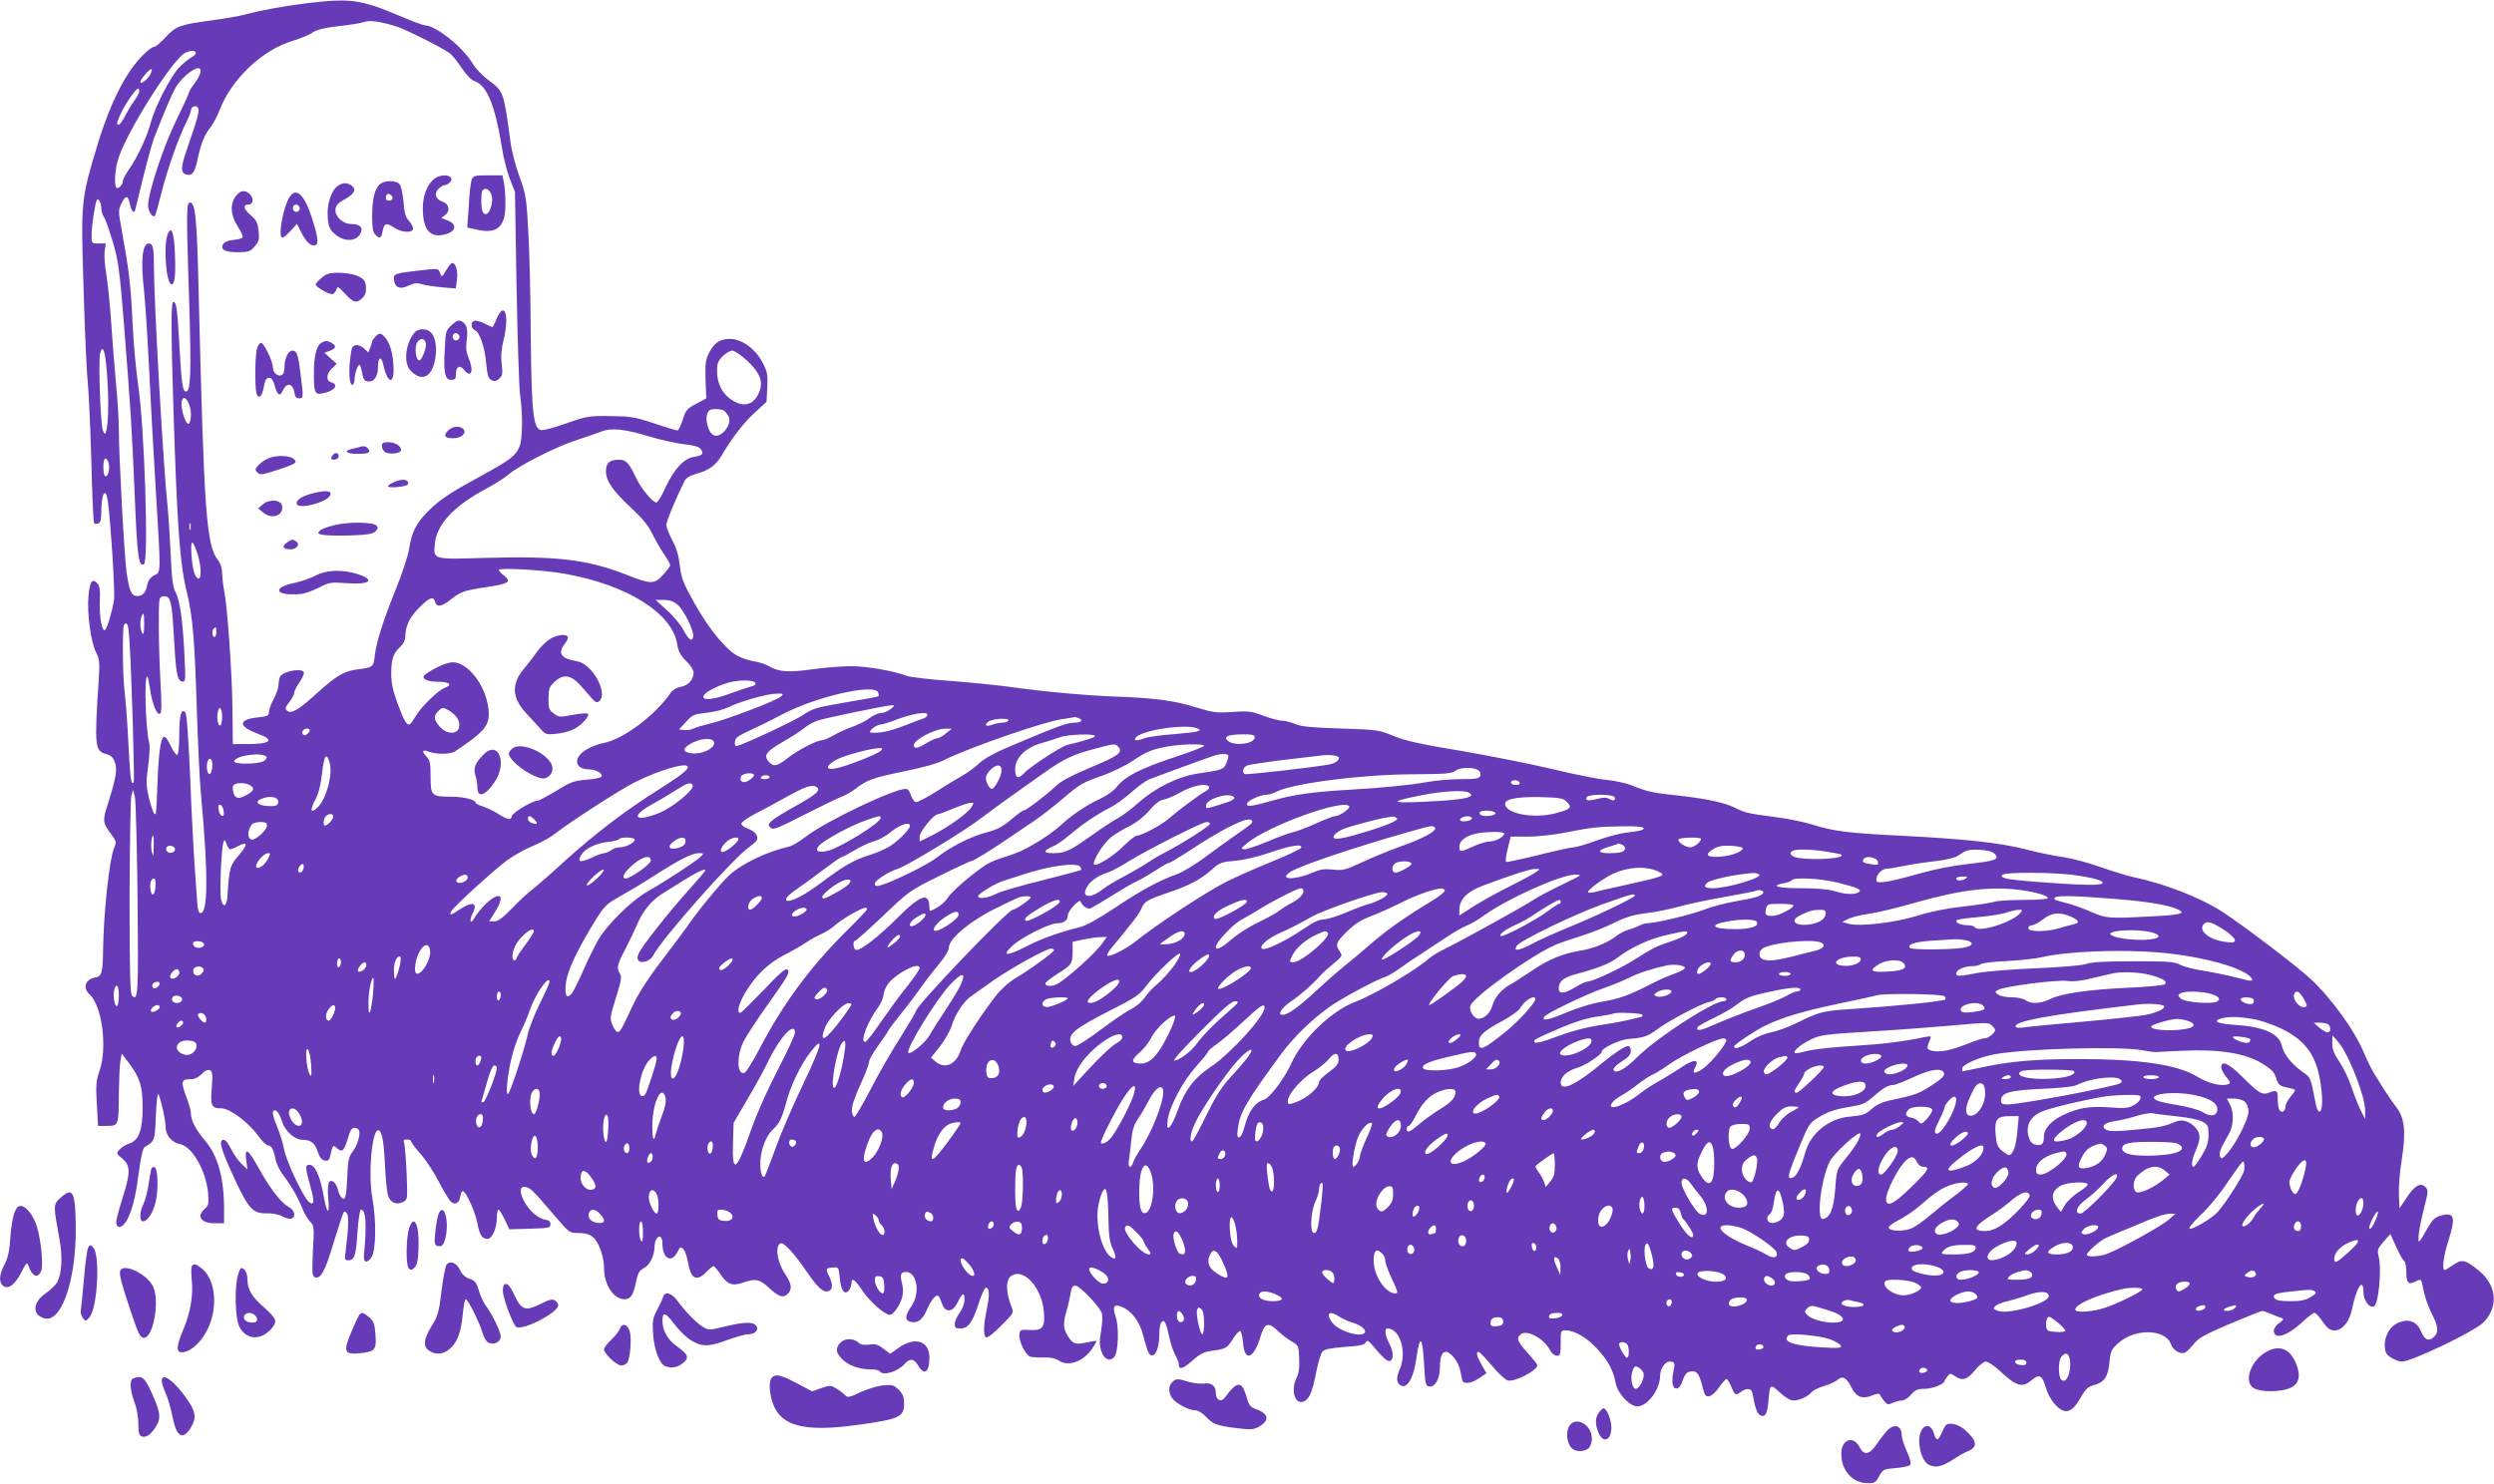 <?xml version="1.0" standalone="no"?>
<!DOCTYPE svg PUBLIC "-//W3C//DTD SVG 20010904//EN"
 "http://www.w3.org/TR/2001/REC-SVG-20010904/DTD/svg10.dtd">
<svg version="1.0" xmlns="http://www.w3.org/2000/svg"
 width="1280pt" height="762pt" viewBox="0 0 1280 762"
 preserveAspectRatio="xMidYMid meet">
<g transform="translate(0,762) scale(0.1,-0.1)"
fill="#673ab7" stroke="none">
<path d="M1580 7604 c-121 -15 -229 -34 -320 -58 -30 -8 -107 -22 -170 -30
-164 -22 -188 -30 -240 -87 -25 -27 -51 -49 -57 -49 -21 0 -83 -61 -125 -123
-64 -94 -123 -229 -172 -395 -81 -270 -81 -279 -67 -727 6 -214 16 -433 22
-485 5 -52 13 -233 18 -402 4 -170 10 -311 14 -314 3 -4 13 -4 22 -1 11 5 15
21 15 59 0 99 23 133 34 51 15 -117 37 -462 31 -503 -7 -50 -33 -140 -45 -153
-15 -17 -30 60 -28 140 3 67 0 85 -14 100 -26 25 -37 7 -44 -68 -8 -84 12
-233 38 -286 19 -37 20 -53 15 -140 -23 -347 -21 -369 40 -385 23 -6 34 -17
42 -40 14 -38 8 -74 -31 -201 -34 -106 -33 -107 17 -176 23 -31 23 -35 10 -66
-24 -59 -54 -336 -56 -529 -1 -106 -8 -130 -39 -134 -51 -8 -68 -53 -31 -86
65 -59 93 -272 52 -393 -18 -53 -20 -75 -14 -172 l6 -111 47 0 c59 0 59 1 60
170 1 69 4 142 8 163 l7 38 40 -53 c54 -73 67 -117 67 -223 0 -115 -19 -169
-67 -185 -18 -6 -41 -20 -51 -31 -18 -20 -18 -21 14 -47 40 -34 42 -69 8 -179
-38 -123 -44 -150 -36 -163 13 -22 40 -2 60 43 24 54 38 115 55 246 8 63 19
107 27 112 52 30 53 32 58 161 3 68 8 118 12 112 12 -18 38 -135 38 -170 0
-43 32 -80 75 -88 62 -12 133 -138 143 -251 4 -55 2 -65 -17 -81 -44 -38 -20
-74 51 -74 l48 0 0 73 c0 158 -32 274 -95 348 -50 59 -75 106 -75 142 0 13
-11 55 -26 92 -27 75 -24 85 29 85 17 0 37 10 52 26 16 17 30 24 41 20 15 -6
16 -17 11 -89 -8 -94 -2 -107 49 -107 43 0 138 -71 187 -138 20 -29 44 -52 52
-52 18 0 30 -23 39 -72 4 -21 21 -57 39 -80 43 -57 75 -113 98 -170 10 -26 28
-57 40 -69 21 -21 22 -27 15 -151 -5 -112 -4 -129 10 -135 30 -11 53 31 97
180 25 82 48 151 52 155 3 4 11 0 16 -8 10 -14 7 -83 -7 -192 -6 -44 -5 -48
14 -48 32 0 39 24 47 148 4 61 12 112 17 112 26 0 31 -73 16 -234 -4 -39 16
-44 39 -10 23 35 25 191 4 304 -23 126 -1 358 32 347 18 -6 27 -55 33 -182 3
-66 10 -135 16 -153 11 -37 44 -50 78 -32 22 12 22 15 17 144 -3 72 -9 141
-12 154 -6 18 -4 22 14 22 11 0 21 -4 21 -9 0 -6 22 -35 49 -66 28 -31 70 -96
95 -145 25 -48 52 -93 61 -100 21 -18 43 -6 47 27 2 15 8 28 13 28 16 0 64
-105 75 -164 11 -61 24 -81 52 -81 24 0 48 54 48 110 0 22 4 40 8 40 5 0 19
-23 32 -50 l24 -51 105 3 c98 3 106 4 106 23 0 14 -8 21 -25 23 -38 6 -83 45
-110 95 -27 52 -22 82 12 72 24 -7 35 -18 152 -155 68 -79 69 -80 116 -80 33
0 55 -6 73 -21 29 -22 57 -100 57 -158 0 -86 49 -161 105 -161 31 0 45 20 59
87 9 47 16 59 41 73 30 16 53 62 54 107 2 60 41 77 41 17 0 -75 46 -101 76
-43 14 28 17 30 31 16 9 -8 19 -39 24 -67 14 -86 44 -102 94 -50 16 16 32 30
37 30 4 0 20 -18 35 -41 35 -53 61 -63 116 -44 63 22 84 19 130 -23 54 -50 75
-57 98 -36 26 24 23 52 -11 103 -42 61 -54 148 -23 158 17 6 72 -55 140 -155
54 -79 86 -104 112 -87 16 9 13 41 -5 76 -18 36 -16 39 22 42 28 2 29 1 34
-56 6 -64 26 -89 48 -60 6 9 12 25 12 35 0 32 18 20 56 -38 36 -54 115 -124
140 -124 19 0 52 47 64 89 6 24 6 49 -1 74 -11 42 -6 57 20 57 59 0 75 -109
28 -177 -33 -48 -34 -71 -3 -79 36 -9 61 10 84 64 22 51 47 80 59 68 4 -4 12
-21 18 -39 14 -46 54 -45 77 2 27 54 38 60 38 20 0 -22 -10 -48 -25 -69 -14
-19 -25 -44 -25 -57 0 -19 5 -23 28 -23 41 0 62 29 93 123 14 45 31 83 37 85
20 6 22 -35 7 -107 -18 -86 -19 -137 -4 -147 6 -4 40 22 77 60 66 66 66 66 53
98 -30 77 -30 140 1 159 62 40 154 -61 165 -181 8 -84 -5 -101 -70 -98 -50 3
-52 2 -55 -24 -4 -34 32 -105 56 -113 11 -3 42 -5 69 -4 33 1 58 -4 74 -14 51
-36 129 -9 176 62 13 19 22 35 20 37 -1 1 -24 -2 -50 -8 -59 -12 -71 -8 -97
34 -24 39 -25 64 -5 132 8 28 17 68 20 89 4 27 11 37 24 37 23 0 129 -112 137
-145 3 -14 1 -54 -5 -89 -9 -49 -8 -73 1 -102 14 -43 45 -56 67 -30 21 25 25
154 7 206 -18 54 -9 68 33 50 47 -19 89 -73 106 -138 27 -99 30 -107 47 -110
20 -4 38 45 38 107 0 55 14 84 30 61 5 -8 14 -40 20 -70 6 -30 19 -72 30 -92
11 -20 20 -44 20 -52 0 -30 20 -25 69 18 39 35 61 46 98 51 75 10 80 13 110
60 15 25 33 43 38 42 6 -2 12 -30 15 -63 8 -97 55 -80 89 33 21 72 40 78 90
30 20 -19 52 -44 71 -54 34 -19 35 -22 38 -87 2 -46 -2 -77 -13 -98 -31 -63
-11 -138 33 -124 31 10 47 47 67 151 10 50 24 97 32 106 10 12 40 18 113 24
77 5 102 10 109 23 8 14 13 11 38 -18 52 -62 74 -81 86 -77 20 6 20 46 -2 88
-23 43 -27 79 -10 79 63 0 101 -119 64 -207 -19 -44 -19 -67 -1 -82 35 -29 71
30 86 141 17 121 31 108 39 -39 6 -101 7 -108 28 -111 28 -4 53 41 53 95 0 56
10 83 30 83 26 0 68 -55 75 -98 4 -20 8 -43 10 -49 7 -21 48 -15 87 12 l37 25
-24 42 c-26 45 -31 68 -16 68 4 0 35 -32 67 -70 32 -39 69 -73 82 -77 36 -9
152 51 152 78 0 5 -23 34 -50 64 -53 58 -59 75 -35 95 31 26 120 -22 150 -81
9 -17 24 -29 35 -29 18 0 20 7 20 65 0 64 0 65 27 65 44 0 109 -38 161 -95 55
-60 82 -110 94 -175 9 -53 72 -120 111 -120 52 0 116 85 117 155 0 37 25 75
49 75 27 0 29 -7 19 -53 -5 -23 -6 -52 -3 -65 8 -32 36 -25 48 13 14 42 26 55
53 55 26 0 36 -16 54 -88 9 -36 15 -43 33 -40 12 2 34 22 50 46 16 23 33 42
38 42 5 0 16 -18 25 -40 18 -44 22 -46 50 -25 28 21 53 18 58 -7 14 -77 23
-102 38 -112 26 -16 38 3 44 70 8 91 9 91 59 45 28 -26 54 -41 70 -41 30 0 75
21 94 44 8 9 36 23 64 31 28 8 59 23 69 32 25 22 47 9 71 -41 23 -48 56 -61
105 -40 23 9 38 11 40 5 2 -6 12 -21 22 -33 16 -20 21 -21 44 -10 15 7 36 12
47 12 12 0 33 13 47 30 22 25 34 30 70 30 38 0 101 24 102 40 0 3 7 13 15 24
13 17 15 17 37 2 38 -27 64 -20 104 29 20 25 45 45 56 45 10 0 40 -19 66 -43
93 -86 120 -94 171 -51 38 32 53 23 71 -40 6 -24 25 -60 41 -79 52 -63 91 -55
137 27 27 47 38 57 72 66 51 14 70 44 77 120 5 54 10 64 44 94 85 78 243 74
271 -5 11 -31 47 -53 72 -43 7 3 27 22 44 43 26 33 56 49 187 105 86 36 160
66 165 66 5 0 24 -6 42 -14 18 -8 42 -17 53 -21 19 -6 18 -8 -7 -27 -16 -11
-28 -28 -28 -39 0 -50 70 -28 149 46 26 25 53 45 59 45 6 0 21 -15 33 -32 12
-18 29 -39 37 -46 46 -36 105 10 123 96 23 115 59 167 59 88 0 -41 30 -82 53
-73 25 9 42 193 24 262 -7 27 -3 36 26 70 l35 40 30 -66 c16 -37 35 -69 41
-73 6 -4 11 -29 11 -56 0 -56 11 -68 46 -49 13 7 26 10 29 7 3 -2 9 -29 15
-59 6 -30 24 -80 40 -112 35 -67 38 -97 10 -122 -25 -23 -46 -14 -64 29 -23
55 -69 70 -126 41 -48 -25 -74 -97 -54 -150 7 -18 55 -45 81 -45 51 0 376 156
420 202 78 81 67 191 -26 266 -69 55 -85 59 -129 29 -21 -15 -41 -27 -45 -27
-15 0 -6 73 18 147 40 126 33 152 -39 132 -29 -8 -42 -21 -66 -62 -48 -86 -51
-88 -46 -32 3 28 16 89 28 137 21 81 21 89 6 104 -25 25 -55 8 -96 -54 l-37
-55 -3 69 c-2 38 4 117 14 177 23 144 16 216 -26 271 -30 39 -60 85 -113 171
-14 22 -36 67 -50 100 -49 121 -169 288 -280 391 -70 65 -342 272 -451 343
-113 73 -300 146 -461 179 -27 6 -102 29 -166 51 -63 23 -149 45 -190 51 -41
5 -128 23 -194 40 -134 34 -310 53 -645 70 -263 13 -341 23 -442 55 -43 14
-130 32 -194 40 -139 18 -158 22 -205 46 -56 28 -147 48 -290 64 -140 15 -160
19 -247 54 -29 11 -85 23 -125 27 -39 3 -164 28 -277 55 -113 27 -325 69 -471
94 -207 34 -285 52 -345 76 -77 32 -85 33 -274 39 -151 5 -203 10 -232 23 -21
9 -51 17 -67 17 -17 0 -61 12 -98 26 -61 23 -77 25 -158 19 -81 -6 -99 -3
-185 23 -115 36 -216 49 -417 56 -157 6 -367 25 -558 52 -60 8 -193 21 -295
29 -102 7 -199 19 -215 25 -66 25 -205 50 -285 50 -47 0 -137 -7 -200 -16
-125 -17 -171 -14 -222 15 -18 11 -53 22 -78 26 -25 4 -61 16 -81 26 -60 30
-149 137 -223 269 -61 109 -69 131 -77 197 -6 52 -17 91 -39 130 -16 31 -30
66 -30 78 0 19 49 137 93 225 9 17 28 29 62 38 64 18 98 43 127 91 55 93 114
170 171 222 l61 56 4 74 c3 66 1 80 -25 129 -37 70 -106 120 -167 120 -51 0
-80 -19 -107 -72 -18 -35 -20 -55 -18 -137 l4 -96 -52 -28 c-47 -25 -54 -33
-69 -82 -10 -30 -22 -55 -27 -55 -6 0 -60 16 -121 37 -101 33 -122 36 -226 37
-109 1 -121 -1 -222 -37 -59 -21 -118 -37 -130 -35 -41 6 -50 82 -54 488 -1
201 -7 444 -13 540 -9 163 -12 182 -44 271 -20 52 -41 133 -47 180 -35 260
-35 260 -114 318 -29 22 -65 59 -79 83 -50 85 -189 197 -247 198 -8 0 -67 22
-130 49 -199 84 -253 91 -470 65z m455 -120 c57 -19 251 -117 279 -142 10 -9
36 -42 57 -73 24 -36 49 -61 68 -67 60 -21 103 -127 136 -334 8 -54 27 -128
41 -165 l27 -68 8 -485 c5 -267 13 -516 18 -555 15 -102 13 -230 -3 -268 -20
-48 -47 -68 -200 -152 -167 -91 -209 -120 -270 -181 -59 -59 -83 -105 -96
-190 -6 -37 -35 -126 -64 -198 -68 -168 -103 -277 -112 -348 -7 -63 -9 -64
-86 -74 -72 -9 -109 -31 -206 -118 -97 -89 -137 -113 -158 -95 -12 10 -11 16
11 45 14 18 25 39 25 47 0 8 11 31 25 51 14 20 25 43 25 51 0 28 -103 12 -122
-18 -4 -7 -8 -25 -8 -40 0 -15 -11 -49 -25 -75 -14 -26 -25 -56 -25 -68 0 -18
-7 -22 -57 -27 -102 -11 -102 -46 1 -84 89 -33 66 -53 -59 -53 l-70 0 -2 183
c-2 184 -26 524 -43 607 -5 25 -9 64 -10 86 0 26 -8 51 -21 68 -60 76 -72 245
-99 1356 -9 401 -17 480 -45 480 -19 0 -19 -45 -4 -513 11 -357 8 -457 -16
-457 -18 0 -23 37 -35 247 -10 183 -15 213 -31 213 -12 0 -11 -161 1 -545 19
-609 33 -802 70 -950 29 -120 39 -238 50 -595 6 -179 15 -374 21 -435 39 -415
37 -626 -5 -612 -6 2 -12 21 -13 43 -1 21 -7 104 -13 184 -6 80 -17 291 -24
468 -9 214 -18 328 -25 335 -21 21 -31 -14 -31 -115 0 -53 -4 -100 -10 -103
-5 -3 -19 15 -31 40 -12 25 -25 48 -30 50 -21 14 -33 -50 -40 -215 -8 -201 -7
-183 -18 -176 -4 3 -16 38 -26 77 -15 64 -16 83 -5 165 7 51 10 105 6 119 -20
78 -27 359 -9 341 2 -2 8 -30 13 -63 10 -74 36 -137 51 -127 9 5 9 46 3 158
-5 83 -9 216 -9 296 0 139 1 145 21 148 39 6 46 -20 56 -200 11 -198 17 -232
43 -237 17 -3 18 4 12 130 -9 182 -23 286 -46 328 -14 29 -20 70 -25 196 -4
88 -11 198 -16 245 -22 209 -70 1049 -70 1232 0 94 -5 118 -26 118 -34 0 -43
-87 -24 -250 5 -47 17 -222 25 -390 8 -168 24 -453 35 -633 26 -432 27 -413
-9 -431 -19 -10 -30 -26 -35 -47 -8 -42 -23 -59 -52 -59 -29 0 -40 25 -54 119
-12 82 -40 601 -40 731 0 54 -7 164 -15 246 -8 82 -19 226 -25 319 -7 94 -18
202 -25 241 -7 39 -11 90 -8 113 l6 41 -37 0 c-36 0 -36 0 -36 43 0 46 18 165
27 180 8 13 23 -14 23 -43 0 -14 6 -34 14 -45 8 -11 28 -70 46 -130 28 -97 34
-145 56 -415 34 -433 42 -561 54 -850 14 -350 21 -403 49 -386 25 16 2 713
-30 920 -11 72 -24 218 -29 325 -9 189 -18 264 -56 474 -17 91 -17 99 -1 132
21 44 34 44 43 0 7 -37 22 -55 28 -33 2 7 20 83 41 168 21 85 46 175 55 200
59 150 91 225 114 265 26 43 87 95 113 95 22 0 14 -35 -17 -76 -16 -21 -30
-43 -30 -49 0 -5 -29 -68 -64 -140 -66 -132 -146 -375 -146 -440 0 -29 23 -65
35 -53 3 2 18 56 34 119 30 120 87 282 127 361 13 26 24 54 24 62 0 20 30 29
37 11 7 -19 -4 -56 -53 -198 -39 -110 -39 -138 -3 -144 28 -5 40 15 55 88 17
77 32 115 70 164 12 17 31 53 41 80 61 159 220 310 377 356 39 12 84 30 100
42 20 14 59 24 135 33 58 6 117 16 130 21 27 11 87 2 166 -23z m-1030 -134 c3
-5 -7 -16 -22 -24 -15 -8 -44 -32 -64 -53 -44 -46 -123 -201 -144 -278 -19
-74 -70 -184 -112 -243 -18 -26 -33 -54 -33 -63 0 -19 -24 -42 -33 -32 -11 11
-8 85 7 138 36 133 285 529 349 555 30 12 45 12 52 0z m-234 -113 c-13 -25
-51 -53 -51 -38 0 14 52 73 58 66 3 -3 0 -15 -7 -28z m-58 -95 c-4 -9 -16 -30
-29 -47 -12 -16 -31 -49 -43 -72 -12 -24 -26 -43 -31 -43 -13 0 -13 4 4 44 23
55 86 147 96 141 5 -3 6 -13 3 -23z m-162 -1469 c8 -128 5 -237 -8 -273 -4
-11 -8 -8 -15 10 -12 30 -24 356 -14 395 14 57 29 5 37 -132z m3284 95 c66
-63 84 -108 61 -162 -29 -70 -86 -81 -152 -31 -41 31 -64 82 -64 140 0 38 5
52 29 76 16 16 39 29 50 29 11 0 45 -24 76 -52z m-2855 -274 c0 -23 -5 -46
-10 -49 -18 -11 -48 91 -35 122 12 32 45 -21 45 -73z m2736 18 c6 -4 16 -17
23 -29 23 -45 -47 -124 -83 -93 -23 18 -37 77 -26 106 7 19 17 24 42 24 18 0
38 -4 44 -8z m-383 -133 c54 -16 132 -34 174 -39 54 -6 81 -13 90 -26 17 -23
9 -33 -38 -40 -51 -9 -100 -63 -145 -160 -18 -41 -39 -74 -45 -74 -19 0 -79
72 -106 130 -35 74 -51 90 -85 90 -49 0 -68 -16 -68 -59 0 -51 36 -102 132
-191 52 -48 85 -88 102 -123 14 -29 41 -77 60 -106 20 -29 36 -57 36 -62 0 -5
-16 -27 -36 -49 -46 -51 -61 -51 -193 1 -199 77 -353 95 -717 85 -277 -8 -270
-10 -262 74 10 99 98 193 263 281 44 23 98 58 119 76 55 46 243 141 346 174
47 15 103 35 125 43 52 21 121 14 248 -25z m-2773 -156 c0 -30 -10 -54 -21
-47 -10 6 -12 77 -2 87 9 10 23 -13 23 -40z m417 -320 c-3 -10 -5 -4 -5 12 0
17 2 24 5 18 2 -7 2 -21 0 -30z m37 -127 c18 -55 21 -126 6 -126 -18 0 -32 43
-37 118 -6 86 4 88 31 8z m1881 -101 c322 -56 557 -203 581 -364 5 -34 16 -55
45 -84 22 -21 39 -47 39 -60 0 -35 -27 -66 -66 -73 -21 -4 -42 -16 -52 -31
-79 -116 -247 -241 -347 -258 -22 -4 -59 -18 -82 -31 -74 -42 -66 -104 12
-104 35 0 71 -22 62 -37 -4 -6 -39 -13 -78 -16 -64 -5 -81 -12 -154 -57 -45
-27 -88 -50 -94 -50 -27 0 -129 -60 -134 -80 -6 -23 -20 -20 -77 16 -19 12
-52 27 -72 34 -21 6 -38 15 -38 20 0 15 -63 30 -127 30 -98 0 -103 5 -103 102
0 70 -3 85 -22 105 -26 28 -20 37 16 23 36 -13 102 -13 129 1 12 7 52 35 90
63 76 58 93 91 83 164 -17 119 -106 232 -183 232 -30 0 -98 -31 -141 -63 -24
-19 7 -37 64 -37 59 0 79 -15 39 -30 -37 -14 -122 -97 -152 -147 -14 -24 -28
-43 -33 -43 -15 0 -29 26 -60 110 -23 63 -32 102 -32 150 0 76 10 106 46 139
15 14 26 35 26 50 0 56 22 102 71 151 54 54 74 61 82 30 7 -28 33 -25 76 9 56
44 71 49 182 66 120 18 136 27 97 59 -16 12 -28 26 -28 30 0 13 229 0 335 -19z
m583 -160 c32 -27 85 -135 80 -163 -6 -29 -22 -19 -50 33 -15 28 -53 74 -85
102 l-58 53 42 0 c30 0 50 -7 71 -25z m-2738 -102 c0 -41 -3 -54 -10 -43 -11
17 -13 61 -4 84 11 28 14 18 14 -41z m-76 -75 c11 -162 28 -729 22 -735 -13
-14 -17 12 -27 198 -5 107 -14 226 -19 264 -11 82 -13 339 -3 348 16 17 22 2
27 -75z m446 37 c0 -14 -4 -25 -10 -25 -11 0 -14 33 -3 43 11 11 13 8 13 -18z
m2767 -262 c3 -7 -8 -15 -24 -18 -15 -4 -58 -18 -96 -32 -90 -34 -147 -41
-147 -20 0 19 63 54 130 73 54 15 132 14 137 -3z m630 -48 c3 -9 4 -18 1 -20
-2 -2 -78 -16 -168 -31 -147 -25 -169 -31 -214 -62 -49 -33 -325 -162 -347
-162 -6 0 -9 10 -7 22 3 23 10 27 108 73 30 14 89 43 130 65 174 93 478 163
497 115z m-498 -20 c-20 -21 -287 -122 -366 -140 -34 -8 -71 -19 -83 -25 -12
-6 -33 -10 -48 -8 l-27 3 36 39 c33 37 41 40 107 47 38 4 88 17 110 28 57 29
200 70 247 70 35 1 38 -1 24 -14z m562 -65 c-13 -11 -34 -20 -48 -20 -13 0
-39 -11 -58 -25 -18 -14 -57 -34 -87 -45 -29 -10 -74 -30 -98 -44 -25 -14 -52
-26 -60 -26 -27 0 -124 -50 -176 -91 -57 -44 -73 -47 -98 -20 -29 32 -15 53
73 103 46 27 97 59 112 73 16 13 45 29 66 36 44 14 348 77 378 78 19 0 18 -1
-4 -19z m-3431 -40 c0 -21 -4 -41 -9 -44 -11 -7 -20 36 -13 69 7 37 22 20 22
-25z m1206 -5 c10 -16 14 -34 10 -50 -10 -38 -66 -35 -100 6 -31 37 -32 53 -6
79 19 19 22 19 50 5 16 -8 37 -27 46 -40z m2414 15 c0 -6 -8 -13 -17 -17 -10
-3 -56 -20 -103 -39 -76 -29 -124 -39 -170 -35 -20 2 26 41 49 41 9 1 34 8 56
16 101 40 185 55 185 34z m774 -16 c28 -11 17 -24 -19 -24 -37 0 -86 -18 -309
-112 -97 -40 -151 -70 -180 -96 -23 -22 -64 -52 -92 -67 -27 -15 -87 -52 -134
-82 -46 -29 -91 -52 -100 -51 -8 2 -19 18 -25 36 -6 20 -15 32 -27 32 -62 0
-413 -168 -512 -245 -32 -25 -71 -48 -85 -51 -112 -25 -243 -87 -308 -147 -43
-39 -173 -198 -218 -266 -11 -16 -68 -93 -127 -170 -70 -91 -121 -171 -148
-228 -61 -130 -64 -136 -78 -141 -7 -2 -19 12 -28 34 -15 36 -14 41 17 141 27
86 31 108 21 124 -19 29 -15 46 28 128 22 42 50 101 63 132 28 65 74 119 125
150 20 12 66 41 102 64 71 45 120 69 120 57 0 -4 -39 -50 -86 -102 -98 -108
-239 -287 -256 -325 -8 -19 -8 -29 0 -37 16 -16 60 -1 73 25 48 91 412 502
495 559 18 13 36 29 39 36 8 22 -11 45 -47 58 -18 6 -33 17 -33 25 0 8 29 29
65 48 36 18 108 57 160 86 104 58 137 69 160 55 25 -16 1 -38 -105 -97 -55
-30 -110 -64 -123 -76 -20 -19 -21 -23 -7 -36 13 -13 32 -6 172 66 87 44 174
86 193 93 19 7 51 25 70 40 59 46 90 57 250 90 103 21 174 41 212 61 117 59
505 194 598 207 36 5 66 10 67 11 1 0 8 -2 17 -5z m-359 -14 c-3 -5 -17 -10
-30 -10 -13 0 -36 -5 -51 -10 -33 -13 -46 -3 -20 16 23 16 111 20 101 4z m969
-39 c33 -13 5 -20 -120 -30 -65 -5 -132 -14 -147 -20 -42 -16 -62 -15 -47 3
31 38 253 71 314 47z m-4554 -10 c0 -5 -6 -14 -14 -20 -16 -13 -32 2 -21 19 8
12 35 13 35 1z m3265 -16 c-16 -14 -37 -25 -45 -25 -8 0 -33 -12 -55 -25 -45
-28 -65 -31 -65 -11 0 28 106 84 160 85 l35 0 -30 -24z m765 -14 c0 -7 -63
-27 -142 -45 -30 -7 -193 -113 -222 -145 -30 -33 -46 -27 -46 20 0 58 52 110
135 134 33 9 76 23 95 30 40 15 180 20 180 6z m820 -6 c0 -33 -100 -47 -136
-20 -29 22 -2 35 74 35 49 0 62 -3 62 -15z m-2775 -30 c0 -28 -59 -56 -109
-53 -48 4 -56 21 -21 44 55 36 130 41 130 9z m2076 -21 c23 -27 -2 -45 -146
-105 -101 -43 -150 -69 -179 -97 -47 -45 -149 -122 -161 -122 -5 0 -29 -17
-54 -38 -58 -49 -79 -60 -147 -78 -72 -19 -178 -73 -244 -125 -49 -39 -233
-129 -294 -145 -20 -5 -26 -2 -26 9 0 17 66 60 121 78 51 18 343 195 429 262
41 31 113 84 160 117 47 33 117 83 155 110 101 72 153 97 257 124 113 30 112
30 129 10z m439 7 c0 -4 -71 -32 -157 -60 -172 -57 -250 -98 -290 -149 -15
-20 -51 -46 -87 -63 -73 -34 -144 -82 -206 -139 -25 -23 -78 -61 -119 -85 -70
-42 -97 -54 -196 -85 -22 -7 -54 -22 -71 -34 -68 -45 -174 -137 -190 -165 -9
-16 -34 -39 -56 -51 -37 -21 -38 -21 -38 -1 0 82 -42 70 -159 -46 -103 -104
-202 -180 -220 -169 -13 8 -15 46 -2 46 4 0 69 58 144 129 134 128 138 130
290 205 84 42 158 76 164 76 10 0 119 68 213 133 25 17 72 49 105 71 33 22 98
72 145 112 98 83 100 84 216 125 48 18 115 51 149 74 67 46 102 60 185 74 73
12 180 13 180 2z m-1660 -26 c-18 -17 -180 -81 -232 -90 -52 -10 -51 14 1 43
38 22 173 59 221 61 21 1 22 -1 10 -14z m-3152 -30 c4 -3 -2 -13 -12 -21 -26
-18 -160 -20 -154 -1 10 29 141 47 166 22z m4936 7 c2 -4 -2 -21 -9 -38 -14
-34 -21 -37 -140 -54 -106 -15 -223 -72 -312 -151 -37 -33 -85 -69 -107 -80
-21 -11 -82 -51 -135 -89 -111 -79 -135 -90 -197 -90 -51 0 -51 13 -1 34 18 7
54 32 81 55 60 52 146 111 211 144 28 13 77 49 111 79 33 30 74 59 90 66 48
19 307 114 334 122 33 11 68 12 74 2z m565 -8 c12 -11 -13 -32 -44 -38 -78
-15 -429 -55 -437 -50 -14 9 -9 33 10 43 9 5 96 18 192 30 96 11 189 22 205
24 28 3 65 -1 74 -9z m-5177 -30 c17 -60 -17 -186 -62 -229 -37 -35 -41 -16
-9 45 14 26 26 76 32 131 10 92 23 110 39 53z m-602 -12 c0 -15 -4 -33 -9 -41
-12 -19 -25 22 -17 55 8 31 26 22 26 -14z m2440 -10 c0 -16 -44 -49 -155 -119
-162 -102 -323 -224 -475 -362 -74 -68 -151 -135 -170 -149 -19 -14 -65 -56
-101 -94 -49 -50 -72 -68 -92 -68 l-27 0 30 47 c31 49 39 83 18 83 -29 0 -93
-60 -128 -120 -17 -28 -21 -2 -5 29 29 57 1 66 -66 22 -45 -31 -57 -33 -42 -8
15 26 226 218 288 262 34 25 94 58 134 74 39 16 91 45 114 64 60 49 328 222
401 259 128 65 276 108 276 80z m1610 -18 c0 -28 -35 -94 -50 -94 -12 0 -30
34 -30 56 0 24 39 64 62 64 13 0 18 -8 18 -26z m2452 -2 c6 -6 8 -18 5 -26 -5
-13 -24 -16 -101 -16 -51 0 -129 -7 -172 -15 -84 -15 -230 -30 -409 -40 -168
-10 -272 -24 -365 -50 -130 -36 -150 -39 -150 -22 0 16 67 47 101 47 11 0 33
7 49 15 83 43 430 88 691 90 178 1 208 3 230 19 26 19 101 18 121 -2z m-3722
-22 c0 -5 -11 -17 -26 -26 -28 -19 -51 -7 -41 20 7 17 67 23 67 6z m80 -10 c0
-5 -12 -10 -26 -10 -14 0 -23 4 -19 10 3 6 15 10 26 10 10 0 19 -4 19 -10z
m3850 -31 c0 -12 -37 -12 -44 0 -7 11 14 20 32 13 6 -2 12 -8 12 -13z m-6519
-9 c25 -14 24 -26 -3 -44 -47 -29 -67 -29 -78 -2 -5 14 -7 33 -4 41 7 17 56
20 85 5z m2274 0 c13 -21 -101 -115 -173 -144 -122 -49 -150 -19 -40 42 40 22
98 57 128 76 58 37 75 42 85 26z m2650 -9 c3 -6 -3 -15 -14 -21 -32 -16 -152
-107 -188 -139 -34 -32 -143 -91 -168 -91 -8 0 -39 -24 -68 -53 -52 -52 -140
-107 -152 -95 -12 12 48 109 86 139 20 16 63 42 96 58 37 19 74 48 101 79 28
34 52 53 74 57 18 4 53 18 77 32 68 40 142 55 156 34z m-5499 -571 c5 -488 3
-533 -28 -502 -10 10 -13 116 -13 505 1 271 5 506 9 522 l9 30 9 -35 c5 -19
11 -253 14 -520z m6834 540 c32 -20 -10 -32 -141 -41 -261 -16 -292 -9 -111
27 115 23 228 30 252 14z m-1211 -19 c17 -11 -2 -22 -78 -45 -66 -19 -61 -19
-61 -1 0 31 106 67 139 46z m1956 -2 c11 -17 -4 -24 -25 -11 -15 9 -30 9 -65
0 -45 -12 -62 -8 -50 11 3 6 35 11 70 11 35 0 67 -5 70 -11z m-6866 -8 c8 -5
11 -16 8 -26 -5 -12 -17 -15 -54 -13 -51 3 -68 23 -31 37 30 12 59 13 77 2z
m6623 -18 c29 -29 19 -38 -62 -59 -104 -26 -236 -5 -254 41 -12 31 48 45 176
43 107 -3 120 -5 140 -25z m-3058 -29 c-21 -32 -120 -102 -201 -143 l-63 -31
0 25 c0 26 72 115 94 115 6 0 43 14 81 30 39 16 78 29 88 29 16 1 17 0 1 -25z
m-3836 -18 c3 -20 0 -27 -10 -24 -7 3 -14 17 -16 32 -3 20 0 27 10 24 7 -3 14
-17 16 -32z m5777 24 c6 -11 -51 -50 -74 -50 -7 0 -52 -17 -100 -39 -47 -21
-101 -41 -118 -44 -18 -4 -75 -25 -127 -47 -52 -22 -105 -40 -118 -40 -22 1
-21 3 11 30 106 90 500 233 526 190z m750 -35 c0 -12 -50 -19 -71 -11 -9 3
-12 11 -9 16 8 14 80 9 80 -5z m-5965 -18 c0 -17 -38 -53 -46 -44 -4 3 -4 18
0 32 7 26 46 37 46 12z m1035 -17 c18 -20 11 -25 -19 -14 -17 6 -23 34 -8 34
5 0 17 -9 27 -20z m1775 11 c0 -24 -192 -144 -265 -167 -53 -15 -77 -4 -52 24
26 29 158 101 234 128 76 27 83 28 83 15z m2648 0 c18 -11 -51 -40 -191 -81
-110 -33 -151 -34 -126 -4 7 8 26 21 43 28 38 15 179 53 221 59 17 2 32 5 35
5 3 1 11 -2 18 -7z m386 0 c3 -5 -6 -12 -20 -15 -30 -8 -53 2 -33 15 18 11 46
11 53 0z m-1140 -36 c-10 -9 -46 -34 -79 -57 -33 -23 -101 -72 -152 -110 -51
-38 -116 -77 -145 -87 -86 -30 -185 -83 -318 -173 -80 -53 -144 -89 -175 -97
-117 -30 -193 -57 -274 -98 -103 -53 -133 -53 -77 0 48 45 191 117 232 117 33
0 54 15 54 40 0 23 60 88 66 72 11 -25 35 -41 52 -35 9 4 58 33 109 65 51 32
109 66 130 75 21 10 64 35 95 55 31 21 61 38 67 38 5 0 42 22 83 48 194 129
321 192 342 171 6 -5 3 -15 -10 -24z m-5044 -4 c0 -21 -53 -71 -75 -71 -26 0
-28 45 -2 78 5 6 25 12 43 12 27 0 34 -4 34 -19z m4840 10 c0 -11 -141 -101
-228 -146 -32 -16 -72 -40 -88 -51 -16 -12 -69 -43 -119 -70 -49 -26 -103 -58
-118 -71 -57 -46 -107 -42 -82 7 17 34 56 63 106 79 20 6 69 32 110 58 95 59
379 203 402 203 9 0 17 -4 17 -9z m-1540 -11 c0 -18 -63 -81 -107 -107 -24
-14 -71 -34 -104 -44 -77 -24 -132 -56 -246 -142 -87 -65 -158 -101 -176 -90
-12 7 11 31 64 67 25 17 83 59 129 94 45 34 85 62 90 62 4 0 34 16 66 35 33
20 78 41 100 46 23 6 63 28 89 50 44 36 95 52 95 29z m2695 -10 c10 -16 -64
-56 -175 -95 -58 -21 -148 -57 -200 -82 -86 -40 -99 -43 -150 -37 -44 4 -65 1
-104 -16 -93 -40 -177 -37 -113 4 47 31 325 125 607 205 118 34 126 35 135 21z
m1070 0 c6 -10 -14 -16 -92 -25 -29 -3 -95 -21 -148 -40 -53 -19 -106 -35
-119 -35 -13 0 -95 -18 -182 -40 -86 -21 -161 -37 -164 -35 -4 3 -1 33 8 67
l15 63 91 0 c52 0 138 10 201 23 128 25 157 28 287 30 54 1 99 -2 103 -8z
m-715 -29 c0 -17 -44 -41 -75 -41 -16 0 -54 -11 -83 -25 -67 -31 -72 -31 -72
0 0 28 32 53 83 65 47 11 147 12 147 1z m-6931 -68 c-1 -49 -2 -54 -9 -29 -8
26 -3 86 6 86 2 0 4 -26 3 -57z m2469 35 c-6 -17 -47 -38 -78 -38 -14 0 -34
-7 -44 -15 -11 -8 -27 -15 -35 -15 -9 0 -40 -11 -68 -25 -57 -26 -73 -20 -48
19 21 32 78 58 138 64 26 3 50 9 53 13 9 15 86 11 82 -3z m260 -10 c-2 -15
-13 -24 -37 -31 -46 -12 -60 5 -25 32 36 28 66 28 62 -1z m272 14 c0 -11 -39
-47 -67 -61 -32 -17 -31 12 2 44 23 24 65 34 65 17z m4940 1 c0 -15 -35 -43
-54 -43 -27 0 -68 28 -61 41 7 10 115 13 115 2z m-7549 -53 c6 0 24 7 40 16
51 26 53 11 6 -45 -48 -56 -50 -65 -60 -215 -3 -52 -24 -58 -33 -10 -7 40 2
263 13 291 5 14 8 12 16 -10 5 -15 13 -27 18 -27z m7143 24 c9 -3 16 -12 16
-19 0 -18 -23 -25 -81 -25 -62 0 -63 15 -1 33 26 8 48 15 49 16 1 1 8 -2 17
-5z m-7426 -21 c5 -17 -26 -29 -40 -15 -6 6 -7 15 -3 22 9 14 37 9 43 -7z
m5780 5 c-3 -7 -72 -40 -154 -73 -82 -33 -187 -80 -234 -104 -108 -55 -364
-224 -464 -306 -45 -36 -134 -81 -143 -71 -3 3 5 19 18 35 113 137 147 181
158 208 15 36 27 43 146 84 104 35 161 67 217 117 37 33 48 37 117 43 45 4
119 21 181 43 110 37 165 45 158 24z m2266 -3 c-2 -18 -58 -39 -115 -43 -69
-5 -83 10 -37 38 25 16 47 20 93 18 33 -2 59 -7 59 -13z m429 -17 c40 -6 74
-13 77 -15 23 -20 -134 -31 -222 -17 -37 6 -51 27 -25 37 22 9 97 7 170 -5z
m864 -11 c28 -28 5 -37 -133 -52 -82 -9 -177 -28 -255 -50 -68 -20 -145 -39
-171 -42 -42 -5 -48 -3 -48 12 0 25 29 55 52 55 10 0 51 7 91 15 40 8 112 19
161 24 54 7 99 17 115 28 44 30 54 33 114 30 37 -2 63 -9 74 -20z m-8862 -27
c-16 -30 -48 -54 -58 -43 -14 13 34 73 59 73 13 0 12 -4 -1 -30z m2220 11
c-24 -24 -190 -132 -277 -181 -75 -42 -201 -166 -246 -242 -18 -31 -53 -102
-78 -159 -25 -57 -52 -111 -61 -121 -26 -29 -36 -7 -28 58 7 61 59 171 151
319 45 73 56 84 124 122 41 23 120 70 174 105 136 87 196 117 231 118 29 0 29
0 10 -19z m-255 -20 c0 -17 -104 -91 -129 -91 -21 0 -11 26 22 57 57 54 107
70 107 34z m6298 -5 c4 -17 0 -18 -33 -13 -43 7 -50 11 -40 27 12 19 69 8 73
-14z m-2394 -11 c-1 -11 -61 -44 -80 -45 -20 0 -24 28 -7 45 17 18 89 17 87 0z
m-5688 -30 c-7 -18 -26 -20 -26 -2 0 18 24 41 28 27 2 -6 1 -17 -2 -25z m3989
14 c4 -6 5 -13 2 -16 -3 -2 -93 -26 -200 -53 -106 -26 -212 -57 -235 -69 -42
-22 -92 -28 -92 -12 0 13 88 66 130 79 19 6 64 20 100 32 137 46 280 65 295
39z m2961 -21 c49 -23 44 -25 -166 -72 -63 -14 -132 -29 -152 -35 -21 -5 -38
-5 -38 -1 0 12 69 64 118 89 79 40 175 47 238 19z m-5444 -40 c-24 -22 -46
-37 -50 -33 -4 4 13 25 36 47 24 22 46 37 50 33 4 -4 -13 -25 -36 -47z m4823
36 c-11 -9 -74 -43 -140 -76 -66 -33 -150 -80 -187 -104 l-68 -44 0 29 c0 53
38 93 120 124 146 55 245 87 270 86 25 0 25 0 5 -15z m1143 -13 c25 -15 -161
-71 -237 -71 -42 0 -51 9 -28 29 20 16 146 43 232 49 11 1 26 -2 33 -7z m1607
-2 c170 -21 216 -56 67 -51 -157 5 -385 24 -411 33 -20 8 -23 12 -11 19 21 13
246 12 355 -1z m-8235 -14 c0 -19 -41 -37 -55 -23 -7 6 -3 14 9 24 26 18 46
18 46 -1z m5708 10 c-2 -3 -51 -28 -108 -55 -57 -28 -115 -59 -129 -69 -36
-26 -373 -212 -451 -250 -35 -17 -73 -40 -84 -50 -68 -61 -280 -186 -382 -225
-122 -46 -272 -192 -328 -318 -32 -72 -109 -175 -138 -183 -48 -15 -81 -61
-102 -144 -6 -24 -17 -47 -25 -49 -11 -4 -13 5 -8 43 12 87 40 135 223 385 63
85 155 175 249 242 55 40 245 142 285 153 14 4 47 24 75 44 27 20 71 50 97 66
26 17 84 55 130 86 46 31 98 61 115 67 18 6 61 31 95 56 121 86 389 205 462
206 16 0 27 -2 24 -5z m1982 -15 c-20 -13 -50 -13 -50 0 0 6 15 10 33 10 24 0
28 -3 17 -10z m-9292 -42 c-3 -47 -21 -55 -26 -12 -4 31 4 54 18 54 7 0 10
-17 8 -42z m3557 12 c-9 -10 -43 -32 -76 -49 -47 -26 -59 -29 -59 -16 0 17 78
76 113 86 32 8 41 0 22 -21z m5076 9 c103 -26 128 -37 108 -50 -21 -13 -68
-11 -123 6 -32 10 -92 15 -173 15 -120 0 -161 12 -88 26 19 3 38 10 41 15 10
17 149 9 235 -12z m-2741 -43 c0 -19 -24 -42 -63 -63 -18 -9 -46 -26 -62 -39
-17 -13 -65 -39 -105 -58 -41 -19 -102 -57 -135 -85 -56 -48 -85 -62 -85 -42
0 22 84 112 127 137 27 14 71 40 98 57 73 45 195 107 211 107 8 0 14 -6 14
-14z m725 4 c3 -6 -21 -27 -55 -48 -148 -90 -241 -155 -320 -224 -47 -41 -109
-93 -137 -115 -29 -23 -96 -81 -148 -130 -93 -85 -145 -123 -173 -123 -28 0
-5 35 45 70 53 36 112 89 149 131 11 13 42 41 68 62 46 38 47 40 32 63 -24 35
-20 45 37 102 40 39 71 59 129 81 42 16 112 48 157 71 72 36 162 67 198 69 6
1 15 -4 18 -9z m2960 0 c82 -12 135 -28 135 -41 0 -5 -55 -9 -124 -9 -67 0
-136 -4 -152 -10 -16 -5 -87 -16 -159 -24 -82 -9 -167 -26 -230 -46 -114 -36
-298 -58 -355 -43 l-35 10 30 15 c17 9 66 21 108 27 43 6 146 31 230 55 236
68 398 88 552 66z m-1325 -10 c0 -17 -35 -29 -136 -46 -54 -9 -131 -29 -171
-45 -64 -25 -248 -69 -292 -69 -9 0 -28 -6 -42 -14 -14 -7 -38 -16 -54 -20
-15 -4 -42 -18 -59 -31 -47 -36 -119 -65 -187 -76 -89 -14 -163 -45 -251 -105
-43 -29 -91 -60 -106 -68 -44 -23 -81 -66 -92 -107 -11 -40 -41 -69 -72 -69
-23 0 -49 40 -42 66 12 44 313 260 438 314 26 11 86 31 134 46 48 15 122 44
165 66 61 30 98 41 165 50 48 5 123 21 167 33 44 13 150 35 235 50 85 15 157
29 159 31 9 8 41 4 41 -6z m-1930 -10 c0 -12 -54 -40 -95 -51 -16 -4 -68 -23
-115 -43 -47 -20 -99 -36 -117 -36 -21 0 -54 -15 -97 -45 -100 -68 -206 -119
-220 -105 -14 14 29 51 94 81 55 24 101 48 161 82 56 33 324 126 362 127 15 0
27 -4 27 -10z m1270 -8 c0 -10 -186 -100 -340 -163 -69 -28 -155 -67 -192 -87
-64 -34 -94 -37 -73 -7 19 27 293 160 435 211 152 54 170 59 170 46z m-4480
-12 c0 -6 -11 -22 -25 -35 -13 -14 -29 -25 -35 -25 -19 0 -10 39 12 54 26 18
48 21 48 6z m1380 3 c-1 -10 -77 -63 -91 -63 -26 0 -499 -495 -499 -522 0 -5
-35 -63 -77 -131 -43 -67 -112 -186 -153 -266 -41 -79 -79 -144 -85 -145 -5
-1 -11 13 -13 31 -2 21 12 64 42 131 25 54 46 108 46 119 0 12 20 48 44 80 24
33 49 70 55 82 7 12 40 56 75 99 34 42 77 100 96 127 19 28 58 78 87 113 33
40 53 72 53 88 0 44 108 135 235 198 61 30 117 57 125 59 23 8 60 8 60 0z
m5566 -8 c176 -14 283 -33 328 -57 34 -18 -1 -26 -153 -33 -209 -11 -221 -10
-297 23 -38 17 -89 35 -114 42 -75 19 -80 21 -75 31 9 13 96 11 311 -6z
m-5418 -17 c-7 -20 -164 -106 -174 -95 -11 11 6 26 74 67 67 40 107 51 100 28z
m962 4 c0 -17 -155 -100 -166 -89 -15 15 10 40 68 67 62 30 98 38 98 22z
m1610 -2 c0 -5 -3 -10 -8 -10 -4 0 -31 -17 -59 -38 -62 -47 -232 -136 -241
-127 -9 9 23 33 83 60 28 13 68 35 90 51 50 34 118 74 128 74 4 0 7 -4 7 -10z
m1193 -17 c11 -10 -71 -54 -103 -55 -38 -1 -44 5 -36 37 6 23 10 25 70 25 34
0 66 -3 69 -7z m-5063 -23 c0 -5 -14 -17 -31 -26 -40 -20 -62 -4 -28 20 26 18
59 21 59 6z m310 2 c0 -4 -50 -57 -111 -117 -183 -182 -323 -372 -445 -607
-32 -60 -64 -112 -72 -115 -40 -16 -43 85 -6 160 15 29 68 111 119 182 112
158 121 173 106 188 -8 8 -41 -20 -122 -106 -62 -64 -115 -117 -120 -117 -20
0 -7 49 27 106 51 85 119 151 199 191 39 20 88 48 110 63 22 15 58 35 78 44
21 8 57 31 79 51 38 32 131 85 150 85 4 0 8 -3 8 -8z m4920 -20 c0 -28 -29
-49 -77 -57 -79 -13 -113 19 -50 48 49 23 59 25 95 26 25 1 32 -3 32 -17z
m999 1 c-40 -48 -215 -103 -234 -73 -3 6 -21 10 -38 10 -35 0 -66 15 -54 26 3
4 54 11 111 16 57 5 122 15 143 23 21 7 49 14 62 14 21 1 22 -1 10 -16z
m-5449 -8 c0 -25 -111 -97 -126 -82 -10 10 20 45 60 71 45 29 66 33 66 11z
m-170 -3 c0 -12 -41 -48 -62 -55 -32 -11 -20 22 15 43 35 22 47 25 47 12z
m5874 -6 c46 -19 53 -34 19 -41 -15 -3 -50 -13 -77 -21 -66 -19 -156 -19 -156
1 0 8 8 15 19 15 10 0 35 14 56 30 42 34 85 39 139 16z m-1608 -28 c14 -23
-29 -38 -110 -38 -117 0 -139 21 -44 39 65 13 146 13 154 -1z m2402 -44 c28
-19 52 -41 52 -50 0 -13 -8 -15 -52 -9 -79 10 -136 57 -109 89 17 21 41 14
109 -30z m-8678 -5 c0 -6 -20 -38 -45 -71 -25 -33 -45 -64 -45 -69 0 -5 -4 -9
-10 -9 -17 0 -11 51 11 86 30 49 89 90 89 63z m4540 -24 c-23 -27 -180 -129
-187 -121 -11 11 80 91 142 127 48 27 70 24 45 -6z m3778 14 c62 -24 -27 -43
-141 -30 -67 7 -106 25 -76 35 46 16 169 13 217 -5z m-4978 -2 c0 -26 -39 -49
-87 -54 -41 -3 -45 -2 -29 9 10 7 32 23 50 35 36 25 66 29 66 10z m735 3 c14
-23 -135 -150 -177 -150 -22 0 -22 3 -3 39 18 36 69 79 120 102 46 22 52 22
60 9z m1843 -2 c-3 -7 -27 -21 -54 -31 -27 -9 -67 -24 -90 -32 -23 -9 -72 -37
-110 -62 -68 -46 -230 -123 -259 -123 -8 0 -37 -14 -65 -31 -51 -31 -80 -33
-80 -4 0 35 22 55 78 71 129 35 183 57 224 88 68 52 163 96 252 116 100 23
109 23 104 8z m-4040 -20 c-2 -6 -19 -23 -38 -37 -35 -27 -33 -14 3 27 22 24
41 30 35 10z m1040 -30 c-36 -52 -187 -187 -235 -211 -30 -15 -67 -9 -55 9 4
6 32 27 63 47 69 43 73 49 74 112 l0 50 55 12 c30 6 70 12 88 12 l33 1 -23
-32z m4425 16 c53 -9 47 -31 -10 -40 -65 -10 -259 -11 -269 -1 -19 18 23 32
114 38 53 3 104 6 112 7 8 1 32 -1 53 -4z m-9036 -20 c5 -14 -22 -25 -42 -18
-8 4 -15 13 -15 21 0 17 51 14 57 -3z m8291 10 c34 -10 26 -32 -15 -43 -205
-54 -240 -59 -277 -45 -20 8 -21 38 -2 53 34 28 231 51 294 35z m-7130 -50 c1
-16 -8 -47 -21 -69 -26 -47 -57 -59 -57 -23 0 92 70 175 78 92z m3202 8 c0
-10 -135 -108 -204 -147 -26 -16 -68 -53 -92 -84 -72 -90 -171 -243 -183 -282
-24 -74 -80 -100 -129 -59 l-24 20 46 58 c25 32 53 81 61 108 16 55 61 123 97
148 13 9 64 45 114 81 95 66 273 165 299 165 8 0 15 -4 15 -8z m3543 -14 c8
-24 -13 -48 -43 -48 -34 0 -36 6 -14 38 16 24 50 30 57 10z m2129 2 c212 -18
427 -76 470 -127 18 -23 5 -23 -68 -3 -38 10 -113 26 -167 35 -54 8 -113 23
-130 33 -27 15 -61 17 -237 17 -146 0 -215 -4 -240 -13 -22 -8 -121 -17 -260
-23 -124 -5 -259 -16 -301 -24 -94 -18 -109 -19 -109 -2 0 18 43 37 83 37 18
0 38 5 43 10 6 6 64 13 130 16 65 3 150 12 188 21 127 29 398 40 598 23z
m-5061 -74 c-23 -30 -59 -69 -80 -87 -22 -17 -51 -48 -65 -69 -14 -21 -44 -47
-68 -59 -24 -11 -94 -59 -157 -106 -62 -47 -122 -85 -132 -85 -10 0 -21 10
-24 21 -13 40 26 71 190 155 141 71 163 86 196 130 49 66 171 182 176 167 3
-7 -14 -37 -36 -67z m180 45 c-15 -26 -69 -71 -88 -71 -14 0 -14 3 -1 23 16
23 74 67 90 67 5 0 4 -9 -1 -19z m-4147 -28 c-4 -21 -12 -49 -18 -63 -10 -24
-11 -23 -14 17 -3 43 11 83 29 83 6 0 7 -14 3 -37z m7496 22 c0 -20 -45 -37
-89 -33 -72 6 -33 46 47 47 31 1 42 -3 42 -14z m-7800 -14 c0 -11 -4 -23 -10
-26 -6 -4 -10 5 -10 19 0 14 5 26 10 26 6 0 10 -9 10 -19z m2010 12 c0 -12
-43 -53 -57 -53 -21 0 -15 17 15 39 28 21 42 26 42 14z m6010 -18 c22 -26 -4
-39 -85 -43 -84 -5 -95 6 -42 38 39 24 109 27 127 5z m-7890 -9 c0 -17 -26
-39 -40 -34 -6 2 -4 12 5 26 18 25 35 29 35 8z m6900 5 c0 -11 -48 -51 -61
-51 -17 0 -9 29 13 44 25 18 48 21 48 7z m-133 -18 c3 -7 -18 -19 -49 -30 -29
-10 -89 -36 -133 -59 -107 -55 -155 -72 -250 -88 -45 -7 -124 -32 -178 -55
-89 -38 -127 -45 -111 -20 10 16 215 115 299 144 44 15 105 40 135 55 47 24
118 47 195 64 35 7 88 1 92 -11z m-7602 -12 c0 -8 -8 -19 -17 -25 -22 -13 -44
5 -34 29 7 20 51 16 51 -4z m3675 8 c0 -6 -30 -50 -67 -96 -38 -47 -97 -129
-133 -181 -36 -53 -71 -97 -77 -100 -33 -10 7 100 63 175 13 18 26 46 28 62 5
42 28 75 78 109 62 42 108 55 108 31z m1700 1 c0 -22 -154 -119 -168 -106 -9
9 58 75 98 96 39 21 70 25 70 10z m-5500 -25 c0 -8 -9 -19 -19 -25 -28 -14
-38 6 -16 30 19 21 35 18 35 -5z m8270 -5 c0 -5 -13 -10 -30 -10 -16 0 -30 5
-30 10 0 6 14 10 30 10 17 0 30 -4 30 -10z m1845 -5 c66 -18 91 -33 76 -48 -5
-5 -92 -14 -193 -18 -207 -10 -341 -30 -398 -59 -46 -23 -97 -25 -124 -5 -12
9 -41 15 -71 15 -28 0 -60 6 -70 14 -18 13 -18 14 2 25 34 18 300 52 352 45
32 -4 74 0 132 15 46 11 93 22 104 24 46 10 135 6 190 -8z m-6101 -43 c-8 -20
-43 -80 -78 -132 -35 -52 -73 -113 -86 -136 -20 -36 -97 -100 -108 -89 -16 16
142 273 216 352 58 61 81 63 56 5z m2590 40 c3 -5 -7 -20 -22 -34 -30 -27
-157 -118 -166 -118 -16 0 99 140 122 149 35 12 59 13 66 3z m-5609 -89 c-10
-104 -24 -137 -24 -58 -1 57 14 135 25 135 3 0 2 -35 -1 -77z m905 56 c0 -6
-22 -57 -50 -112 -27 -56 -54 -124 -60 -152 -19 -85 -91 -304 -102 -311 -16
-10 -1 119 23 207 11 39 31 94 46 122 14 28 34 76 44 106 28 80 99 181 99 140z
m2920 -9 c-14 -26 -97 -89 -127 -96 -57 -15 -31 26 52 82 58 39 92 46 75 14z
m-4920 1 c0 -5 -6 -14 -14 -20 -16 -13 -32 2 -21 19 8 12 35 13 35 1z m-210
-60 c0 -28 -4 -52 -9 -55 -12 -8 -22 50 -15 80 10 41 24 26 24 -25z m3635 29
c7 -12 -30 -50 -50 -50 -21 0 -19 10 7 37 23 25 34 28 43 13z m4995 0 c0 -5
-8 -10 -17 -10 -10 0 -34 -10 -53 -22 -19 -11 -82 -38 -140 -58 -101 -36 -159
-59 -262 -103 -46 -20 -67 -19 -54 1 3 5 40 26 82 46 42 20 93 49 114 66 47
37 74 48 180 70 97 21 150 25 150 10z m-662 -12 c-6 -16 -55 -31 -76 -23 -16
6 -15 8 2 21 24 17 79 19 74 2z m-6008 -17 c0 -11 -4 -23 -10 -26 -6 -4 -10 5
-10 19 0 14 5 26 10 26 6 0 10 -9 10 -19z m8764 10 c49 -12 67 -28 46 -42 -24
-16 -168 -5 -188 15 -15 15 -15 18 -2 26 19 12 93 12 144 1z m486 -23 c25 -41
25 -48 0 -48 -23 0 -55 44 -46 65 9 24 25 18 46 -17z m-1842 8 c8 -5 10 -12 5
-17 -10 -10 -253 -34 -478 -49 -148 -9 -169 -15 -280 -70 -44 -22 -105 -44
-135 -50 -34 -6 -75 -24 -106 -45 -48 -33 -84 -45 -84 -27 0 5 37 33 83 62
102 68 216 107 447 156 96 20 189 40 205 45 39 10 326 7 343 -5z m-9043 -16
c0 -18 -33 -26 -47 -12 -6 6 -7 15 -3 22 10 16 50 8 50 -10z m4545 5 c0 -10
-84 -45 -107 -45 -27 0 -31 25 -5 39 18 11 112 15 112 6z m2400 -4 c0 -19 -84
-112 -147 -163 -122 -99 -143 -107 -143 -60 0 37 26 60 123 112 42 23 82 52
88 63 20 39 79 75 79 48z m980 -1 c0 -5 -6 -10 -13 -10 -55 0 -340 -184 -444
-287 -56 -57 -105 -85 -119 -70 -10 9 6 27 47 53 28 17 39 31 39 49 0 14 -6
25 -14 25 -16 0 -74 -38 -136 -90 -134 -111 -210 -146 -210 -97 0 30 35 61 85
75 41 12 125 67 125 82 0 19 93 63 138 66 76 6 100 14 145 48 55 42 224 132
265 141 17 3 34 11 37 16 8 12 55 12 55 -1z m2706 -1 c3 -6 2 -15 -3 -20 -12
-12 -63 5 -63 21 0 13 57 13 66 -1z m-5261 -62 c-76 -66 -123 -113 -158 -159
-32 -44 -82 -83 -117 -93 -17 -5 26 45 130 149 120 121 160 156 180 156 22 -1
19 -6 -35 -53z m-1935 37 c0 -4 -22 -37 -49 -73 -84 -113 -119 -132 -87 -47
18 46 94 126 121 126 8 0 15 -3 15 -6z m1810 -2 c0 -9 -25 -33 -49 -47 -10 -6
-12 -4 -6 6 22 38 55 63 55 41z m3999 -6 c15 -18 6 -23 -56 -32 -36 -4 -53 -3
-58 6 -20 32 89 57 114 26z m928 -2 c4 -13 -33 -31 -92 -44 -24 -5 -169 -21
-322 -35 -153 -13 -292 -27 -310 -30 -17 -3 -34 -2 -37 3 -17 28 159 61 624
115 60 7 133 2 137 -9z m-10287 -4 c0 -12 -35 -31 -44 -23 -8 9 14 33 30 33 8
0 14 -4 14 -10z m900 -5 c0 -21 -22 -65 -32 -65 -18 0 -20 31 -4 55 18 28 36
33 36 10z m4770 2 c0 -45 -173 -235 -276 -304 -84 -56 -131 -117 -168 -219
-35 -97 -63 -126 -53 -54 9 70 78 200 146 275 33 37 61 71 61 76 0 4 20 22 45
39 25 17 86 69 135 115 90 84 110 97 110 72z m-2996 -26 c3 -4 -3 -16 -14 -26
-26 -23 -52 -6 -30 20 14 17 36 20 44 6z m-2436 -29 c2 -12 -1 -22 -6 -22 -14
0 -43 36 -35 44 14 13 38 1 41 -22z m7372 18 c0 -5 -2 -10 -4 -10 -2 0 -31 -7
-63 -15 -32 -8 -104 -21 -159 -29 -65 -10 -140 -30 -209 -56 -69 -26 -111 -38
-118 -31 -11 11 -2 16 137 76 70 30 133 49 184 56 42 6 79 13 81 15 9 9 151 3
151 -6z m-2430 -93 c-52 -109 -95 -157 -143 -157 -52 0 -55 17 -9 56 22 19 50
54 62 79 22 45 104 120 121 110 4 -3 -9 -43 -31 -88z m5560 72 c37 -5 100 -27
147 -49 130 -63 185 -142 205 -296 11 -80 6 -140 -12 -129 -4 3 -11 18 -14 33
-28 146 -25 138 -71 171 -55 40 -96 91 -104 133 -13 62 -95 98 -246 107 -87 6
-112 19 -63 33 35 10 87 9 158 -3z m-331 -10 c63 -22 20 -46 -84 -48 -64 -1
-105 7 -105 19 0 9 96 38 131 39 14 1 40 -4 58 -10z m-10289 -8 c0 -13 -26
-32 -33 -24 -8 7 11 33 24 33 5 0 9 -4 9 -9z m9284 -17 c9 -8 16 -18 16 -21 0
-15 -35 -43 -52 -43 -11 0 -52 -13 -91 -29 -87 -34 -139 -44 -179 -36 -30 7
-32 13 -12 59 7 17 4 18 -27 12 -106 -23 -223 -37 -374 -46 -93 -5 -196 -17
-229 -25 -32 -9 -61 -14 -64 -11 -10 11 28 43 81 69 48 24 70 27 317 42 146 9
328 23 405 30 190 17 191 17 209 -1z m1720 10 c20 -8 21 -44 2 -44 -8 0 -28
11 -43 25 l-28 24 27 1 c14 0 33 -3 42 -6z m-7864 -45 c0 -12 -40 -99 -89
-193 -53 -103 -108 -225 -136 -306 -75 -216 -99 -233 -93 -64 l3 99 70 120
c39 66 90 158 112 205 58 119 133 197 133 139z m1680 -24 c0 -8 -10 -19 -22
-26 -30 -14 -108 -89 -201 -193 l-29 -31 6 38 c7 52 60 123 135 180 62 47 111
61 111 32z m1281 -4 c-17 -32 -111 -78 -132 -65 -28 17 67 84 119 84 19 0 21
-3 13 -19z m436 -6 c-16 -14 -33 -22 -39 -19 -14 9 27 44 51 44 12 -1 9 -7
-12 -25z m-4597 0 c0 -25 -28 -85 -39 -85 -16 0 -13 24 6 65 17 37 33 46 33
20z m630 -15 c0 -42 -20 -130 -37 -164 -25 -48 -38 -18 -24 55 22 112 61 182
61 109z m8038 16 c3 -4 1 -11 -5 -17 -11 -11 -83 13 -83 27 0 8 79 -1 88 -10z
m531 -161 c43 -107 61 -171 60 -220 l0 -30 -21 40 c-11 22 -33 76 -48 121 -15
45 -44 105 -64 134 -27 40 -36 62 -36 94 l1 41 34 -40 c19 -22 52 -85 74 -140z
m-3911 148 c-7 -39 -134 -91 -160 -65 -12 12 35 47 89 67 53 19 75 19 71 -2z
m692 7 c0 -22 -82 -121 -121 -147 -43 -29 -57 -26 -39 7 23 43 -5 44 -67 3
-32 -22 -85 -54 -118 -73 -33 -18 -79 -48 -102 -67 -50 -40 -121 -73 -140 -66
-18 7 9 38 51 60 16 9 52 33 80 55 28 22 62 44 75 50 14 5 53 29 88 54 63 45
241 131 276 133 9 1 17 -4 17 -9z m-7852 -23 c6 -29 -28 -59 -58 -52 -67 16
-50 79 19 73 25 -2 37 -8 39 -21z m3323 -60 c-16 -94 -40 -169 -52 -161 -18
11 17 200 44 232 18 22 20 -1 8 -71z m1081 51 c-15 -15 -26 -4 -18 18 5 13 9
15 18 6 9 -9 9 -15 0 -24z m-1293 -200 c-51 -106 -114 -253 -140 -327 -27 -73
-51 -136 -54 -140 -15 -14 -26 29 -22 84 5 65 31 127 67 160 30 27 45 59 65
135 22 87 76 197 127 262 70 88 57 36 -43 -174z m-2522 105 c3 -54 2 -64 -7
-50 -18 28 -26 146 -10 130 7 -6 14 -42 17 -80z m9393 76 c36 -7 72 -11 80
-10 8 1 71 4 140 7 180 8 312 -13 397 -64 51 -31 65 -44 75 -77 11 -34 18 -40
52 -47 22 -5 42 -10 44 -13 3 -2 -7 -18 -22 -35 -14 -17 -26 -40 -26 -50 0
-25 -20 -36 -31 -19 -5 8 -9 33 -9 57 0 45 -4 48 -46 32 -34 -13 -52 -2 -139
85 -66 66 -105 83 -105 46 0 -11 12 -33 26 -50 22 -27 24 -32 9 -37 -32 -13
-101 4 -157 38 -101 62 -293 91 -608 91 -225 0 -354 -11 -505 -44 -49 -10 -90
-19 -92 -19 -2 0 -3 6 -3 14 0 21 95 62 175 75 167 28 628 40 745 20z m-4582
-31 c-13 -18 -52 -65 -88 -103 -51 -56 -79 -100 -130 -203 -35 -73 -68 -132
-72 -132 -15 0 -8 45 16 95 33 72 157 254 217 319 57 63 95 78 57 24z m1167
13 c9 -15 -33 -49 -84 -68 -54 -21 -182 -25 -188 -6 -6 18 33 35 137 59 109
26 127 28 135 15z m-705 -30 c0 -23 -10 -36 -50 -65 -27 -20 -50 -42 -50 -50
0 -26 -47 -71 -99 -96 -28 -13 -54 -21 -57 -17 -24 24 50 119 129 167 28 18
62 45 75 61 30 38 52 38 52 0z m2785 19 c8 -12 -47 -40 -80 -40 -31 0 -33 23
-2 38 28 14 74 15 82 2z m-7185 -9 c0 -17 -12 -41 -21 -41 -10 0 -12 33 -2 43
9 10 23 9 23 -2z m900 -8 c0 -20 -46 -161 -59 -182 -5 -7 -14 -10 -20 -7 -27
17 0 139 41 183 26 27 38 29 38 6z m5804 9 c5 -8 -55 -61 -92 -81 -19 -10 -23
-9 -29 5 -7 20 46 70 81 77 12 2 24 5 28 6 4 0 9 -2 12 -7z m-4050 -45 c13
-36 -2 -62 -35 -62 -20 0 -25 6 -27 33 -6 61 43 84 62 29z m2096 13 c-18 -33
-75 -56 -64 -25 6 15 50 44 67 45 4 0 3 -9 -3 -20z m473 14 c13 -14 -14 -44
-40 -44 l-26 0 23 25 c24 26 32 29 43 19z m1291 -3 c14 -22 -117 -92 -137 -72
-15 15 9 40 58 62 44 20 71 24 79 10z m806 -20 c0 -23 -77 -55 -106 -44 -23 9
-16 23 19 38 36 16 87 20 87 6z m-7240 -13 c-1 -31 -57 -172 -69 -176 -10 -3
-12 0 -8 11 3 9 16 52 28 97 14 49 27 80 36 80 7 0 13 -6 13 -12z m6810 4 c0
-13 -126 -132 -139 -132 -17 0 -13 12 14 52 14 20 25 42 25 47 0 6 12 17 28
25 30 17 72 21 72 8z m618 -34 c2 -11 -17 -30 -59 -57 -68 -44 -87 -52 -200
-76 -56 -11 -85 -24 -110 -46 -35 -31 -46 -35 -119 -42 -104 -9 -199 -87 -225
-184 -20 -73 -43 -120 -63 -128 -34 -13 -30 6 40 175 42 101 46 106 97 137 49
29 84 40 194 58 25 4 54 20 80 44 48 43 78 61 104 61 10 0 56 18 103 40 92 43
152 50 158 18z m667 13 c11 -19 -41 -35 -125 -39 -88 -4 -151 6 -157 25 -2 6
6 13 19 16 46 9 257 7 263 -2z m-8418 -58 c-3 -10 -5 -2 -5 17 0 19 2 27 5 18
2 -10 2 -26 0 -35z m8093 27 c0 -5 -12 -10 -27 -10 -22 0 -25 2 -13 10 20 13
40 13 40 0z m760 0 c0 -5 -18 -10 -40 -10 -22 0 -40 5 -40 10 0 6 18 10 40 10
22 0 40 -4 40 -10z m-200 -10 c10 -6 12 -12 4 -20 -16 -16 -513 -110 -581
-110 -26 0 -33 4 -33 20 0 40 40 52 208 60 100 4 167 12 182 20 58 32 189 50
220 30z m-6190 -19 c0 -27 -50 -85 -62 -73 -13 13 -3 43 23 70 25 27 39 28 39
3z m4885 -16 c0 -30 -59 -56 -120 -53 -71 4 -67 27 10 55 73 27 110 26 110 -2z
m-4179 -21 c-26 -18 -46 -18 -46 1 0 19 41 37 55 23 7 -6 3 -14 -9 -24z m284
21 c0 -8 -9 -15 -20 -15 -11 0 -20 7 -20 15 0 8 9 15 20 15 11 0 20 -7 20 -15z
m4508 -27 c6 -66 -44 -139 -84 -124 -20 8 -17 43 7 95 25 57 38 73 58 69 11
-2 17 -16 19 -40z m-4373 -28 c-21 -59 -91 -189 -118 -217 -18 -20 -47 -31
-47 -19 0 17 76 168 115 227 51 80 76 84 50 9z m155 22 c0 -58 -62 -212 -120
-297 -15 -22 -30 -50 -34 -62 -11 -36 -29 -28 -22 10 3 17 8 64 12 102 5 53
13 79 34 110 15 22 39 63 54 92 36 72 76 95 76 45z m1216 -7 c-3 -8 -24 -28
-47 -45 -66 -47 -91 -38 -44 18 44 53 109 72 91 27z m-4416 -2 c0 -37 -19
-103 -29 -103 -20 0 -27 80 -11 111 16 29 40 24 40 -8z m4700 11 c0 -30 -21
-53 -81 -89 -33 -21 -81 -55 -105 -76 -49 -42 -64 -48 -64 -24 0 8 4 15 10 15
5 0 19 19 31 43 35 69 69 108 113 128 51 23 96 25 96 3z m1250 1 c0 -8 -14
-22 -31 -31 -26 -13 -33 -14 -40 -2 -20 31 -6 44 49 47 13 1 22 -5 22 -14z
m-5304 -31 c4 -16 -2 -49 -19 -92 -14 -37 -28 -80 -32 -96 -10 -46 -18 -22
-17 50 2 117 49 213 68 138z m7856 12 c74 -17 108 -40 108 -71 0 -34 -33 -41
-74 -15 -20 12 -73 27 -126 36 -51 8 -101 19 -112 25 -60 32 93 51 204 25z
m-3578 -5 c9 -15 -64 -71 -111 -86 -16 -4 -23 -2 -23 8 0 19 38 53 80 71 41
18 47 19 54 7z m3289 3 c11 -11 -6 -35 -36 -50 -24 -13 -48 -15 -121 -9 -99 7
-159 -2 -232 -37 -66 -30 -104 -72 -104 -113 0 -39 -11 -49 -45 -41 -17 4 -27
17 -34 42 -14 52 7 97 56 122 34 18 181 55 318 80 58 11 189 15 198 6z m-2043
-12 c0 -4 -7 -18 -16 -31 -12 -16 -19 -20 -27 -12 -7 7 -5 17 8 31 18 20 35
26 35 12z m1100 -6 c0 -50 -71 -176 -100 -176 -16 0 -12 21 15 74 14 27 25 55
25 61 0 14 37 55 50 55 6 0 10 -6 10 -14z m-5110 -16 c0 -10 -9 -24 -19 -30
-29 -15 -71 -13 -71 4 0 24 29 46 61 46 22 0 29 -5 29 -20z m6592 3 c10 -9 18
-30 18 -49 0 -38 -61 -160 -106 -212 -29 -33 -33 -35 -40 -19 -7 18 2 40 46
117 24 42 26 109 5 150 l-16 30 37 0 c21 0 46 -7 56 -17z m-2292 -28 c0 -2
-17 -13 -39 -24 -21 -11 -48 -36 -60 -56 -12 -20 -27 -35 -34 -32 -26 8 -17
39 21 77 32 32 47 40 76 40 20 0 36 -2 36 -5z m687 -12 c2 -6 -10 -26 -26 -45
-28 -30 -32 -31 -44 -16 -7 9 -24 18 -37 20 -30 4 -36 21 -14 42 19 20 115 19
121 -1z m-8383 -18 c29 -44 16 -81 -20 -57 -18 12 -36 52 -30 68 8 22 32 17
50 -11z m6436 13 c0 -16 -31 -48 -47 -48 -17 0 -17 10 3 38 16 23 44 30 44 10z
m-6543 -10 c6 -7 16 -30 22 -50 15 -45 63 -88 99 -89 48 -1 67 -15 82 -60 11
-32 22 -45 37 -47 17 -3 24 3 28 25 13 56 14 57 35 38 26 -23 36 -14 55 50 12
41 20 55 34 55 10 0 21 -6 24 -14 8 -21 -10 -80 -35 -111 -18 -23 -22 -44 -25
-114 -5 -115 -10 -136 -28 -121 -7 6 -17 24 -20 40 -3 16 -13 34 -21 41 -26
21 -36 -8 -29 -85 8 -89 -8 -79 -24 16 -18 100 -44 158 -72 158 -24 0 -24 -10
7 -122 19 -70 16 -90 -12 -67 -27 22 -114 207 -125 264 -5 29 -21 81 -34 114
-14 33 -25 67 -25 76 0 18 14 20 27 3z m9744 -19 c62 -6 116 -18 134 -28 27
-16 30 -22 30 -68 -1 -39 -8 -62 -35 -106 -19 -32 -38 -57 -42 -57 -14 0 -9
37 12 85 26 61 25 86 -4 118 -31 33 -70 43 -104 27 -49 -22 -83 -29 -207 -40
-92 -9 -129 -9 -145 0 -31 17 -9 38 48 45 26 4 74 15 107 26 33 10 70 16 81
14 12 -3 69 -10 125 -16z m-8693 -21 c-3 -35 -22 -48 -32 -22 -9 24 2 54 20
54 11 0 14 -9 12 -32z m644 -34 c-3 -79 -13 -100 -23 -49 -9 49 0 117 15 112
7 -3 10 -27 8 -63z m5508 52 c0 -15 -46 -56 -62 -56 -18 0 -20 31 -3 50 21 23
65 27 65 6z m-3363 -43 c-6 -37 -23 -63 -40 -63 -13 0 -3 76 13 95 19 23 33 6
27 -32z m5087 -30 c-6 -74 -23 -123 -44 -123 -5 0 -21 11 -36 23 -23 20 -28
34 -32 87 -6 75 7 90 75 90 l44 0 -7 -77z m-4824 43 c0 -28 -25 -54 -33 -34
-6 17 10 58 23 58 5 0 10 -11 10 -24z m1660 -16 c0 -33 -39 -66 -65 -56 -13 5
-14 10 -4 28 32 62 69 77 69 28z m3520 14 c0 -24 -57 -72 -98 -84 -80 -22 -92
-8 -35 39 67 55 133 78 133 45z m-5780 0 c0 -3 -21 -35 -47 -71 -98 -135 -117
-145 -89 -50 17 60 48 104 80 117 25 10 56 12 56 4z m1553 -33 c-1 -33 -27
-71 -39 -58 -4 3 -3 27 0 52 6 36 11 45 24 43 12 -3 17 -13 15 -37z m531 -43
c-18 -40 -34 -82 -34 -93 -1 -21 -22 -55 -35 -55 -10 0 2 84 21 142 15 46 58
93 75 83 4 -3 -8 -38 -27 -77z m2737 62 c-13 -11 -31 -20 -41 -20 -9 0 -29
-10 -44 -21 -27 -21 -44 -21 -31 0 10 17 97 60 120 60 19 0 19 -1 -4 -19z
m-771 -15 c0 -28 -72 -109 -92 -103 -17 6 -23 95 -7 114 7 8 30 14 55 14 40 0
44 -2 44 -25z m-4453 -21 c9 -25 -15 -90 -47 -124 -54 -57 -62 -13 -18 93 21
49 52 64 65 31z m3656 0 c-6 -15 -43 -34 -66 -34 -16 1 44 50 60 50 7 0 10 -7
6 -16z m527 1 c-7 -8 -16 -15 -21 -15 -5 0 -6 7 -3 15 4 8 13 15 21 15 13 0
13 -3 3 -15z m825 -44 c-8 -17 -36 -56 -62 -88 -46 -57 -47 -57 -54 -157 -8
-103 -26 -147 -63 -154 -35 -7 -11 201 34 294 21 42 152 162 158 144 2 -5 -4
-22 -13 -39z m565 39 c0 -5 -19 -24 -42 -41 -52 -37 -67 -19 -19 23 31 28 61
37 61 18z m-2670 -7 c-1 -25 -95 -107 -112 -97 -14 9 11 43 54 74 41 30 58 37
58 23z m-4670 -63 c0 -54 -13 -72 -30 -40 -10 19 -6 71 7 93 11 19 23 -8 23
-53z m8860 42 c0 -14 -35 -42 -52 -42 -22 0 -24 23 -3 43 13 14 55 13 55 -1z
m-7536 -10 c8 -13 -11 -35 -23 -28 -16 10 -14 36 3 36 8 0 17 -4 20 -8z m-426
-34 c-3 -34 -20 -42 -26 -13 -5 22 5 45 18 45 7 0 10 -14 8 -32z m3966 23 c9
-14 -71 -78 -121 -97 -93 -36 -67 37 31 86 44 21 81 26 90 11z m811 -30 c-3
-12 -13 -21 -21 -21 -17 0 -17 1 -4 36 13 33 36 19 25 -15z m356 8 c4 -13 7
-49 7 -79 0 -107 -23 -133 -65 -71 -29 44 -29 70 3 132 26 53 44 59 55 18z
m2379 22 c14 -4 26 -14 28 -23 5 -24 -64 -40 -173 -41 -95 -1 -138 13 -133 41
4 23 39 30 153 30 55 0 111 -3 125 -7z m-7940 -26 c0 -26 -14 -33 -25 -15 -9
14 1 40 15 40 5 0 10 -11 10 -25z m7573 13 c14 -11 14 -17 2 -45 -16 -38 -50
-62 -99 -70 -41 -6 -47 7 -22 55 22 43 46 60 97 71 3 0 13 -5 22 -11z m-3927
-12 c6 -17 -12 -56 -26 -56 -11 0 -14 53 -3 63 11 11 23 8 29 -7z m3304 2 c0
-36 -41 -77 -95 -97 -96 -36 -112 -24 -42 32 81 66 137 93 137 65z m-440 -16
c0 -25 -68 -122 -85 -122 -24 0 -17 42 15 93 31 49 70 65 70 29z m-3453 -26
c-4 -9 -13 -16 -22 -16 -18 0 -19 5 -4 32 13 24 35 9 26 -16z m2297 18 c9 -3
16 -10 16 -15 0 -15 -47 -40 -64 -33 -21 8 -21 41 2 47 27 7 29 7 46 1z m2021
-5 c14 -22 -91 -109 -132 -109 -18 0 -23 5 -23 24 0 37 41 71 105 87 43 10 43
10 50 -2z m-7255 -18 c0 -20 -17 -37 -27 -28 -7 8 7 47 18 47 5 0 9 -9 9 -19z
m4630 -40 c0 -49 -5 -65 -24 -87 l-23 -28 -8 24 c-4 14 -17 37 -28 52 -11 15
-18 30 -16 32 14 14 85 65 92 65 4 1 7 -26 7 -58z m1037 33 c8 -22 -16 -124
-29 -124 -23 0 -48 34 -48 66 0 23 7 38 26 53 32 25 43 26 51 5z m821 -19 c7
-14 20 -25 31 -25 38 0 29 -17 -47 -92 -103 -102 -142 -121 -142 -72 0 34 56
147 91 185 33 36 52 37 67 4z m1991 -51 c-17 -66 -37 -114 -49 -114 -13 0 -30
35 -30 62 0 13 17 45 36 72 44 59 61 51 43 -20z m-313 2 c-7 -28 -99 -171
-135 -209 -32 -34 -127 -90 -143 -85 -7 3 18 33 55 69 38 35 96 104 129 154
34 49 68 98 77 109 15 17 16 17 19 1 2 -9 1 -27 -2 -39z m-6904 9 c-2 -16 -11
-45 -20 -64 l-16 -36 -4 44 c-5 61 5 93 26 89 12 -3 16 -12 14 -33z m1919 4
c11 -37 10 -107 0 -114 -12 -7 -18 14 -27 89 -5 47 -4 58 7 54 7 -2 16 -15 20
-29z m-1287 5 c10 -26 7 -184 -5 -205 -19 -37 -29 -8 -29 91 0 98 5 130 20
130 4 0 11 -7 14 -16z m663 -25 c25 -72 7 -200 -29 -207 -23 -4 -33 34 -31
123 2 116 33 161 60 84z m4401 3 c4 -25 -51 -86 -71 -80 -25 9 -19 48 12 79
34 34 54 34 59 1z m803 8 l24 -20 -30 -25 c-51 -43 -126 -76 -142 -64 -20 18
-16 63 10 86 52 48 100 56 138 23z m-1555 -14 c9 -38 1 -61 -23 -64 -29 -4
-40 31 -19 63 21 32 34 32 42 1z m-6518 -26 c25 -37 24 -53 -2 -58 -25 -5 -56
27 -56 58 0 51 23 51 58 0z m4582 6 c0 -16 -18 -31 -27 -22 -8 8 5 36 17 36 5
0 10 -6 10 -14z m3241 -5 c-21 -39 -164 -181 -182 -181 -36 0 -21 38 29 74 26
19 66 55 88 80 42 47 85 65 65 27z m-4601 -36 c0 -19 -4 -35 -10 -35 -5 0 -10
16 -10 35 0 19 5 35 10 35 6 0 10 -16 10 -35z m1510 30 c0 -18 -33 -78 -37
-67 -6 16 16 72 28 72 5 0 9 -2 9 -5z m907 -21 c10 -14 33 -43 51 -65 45 -57
42 -116 -5 -90 -24 12 -93 130 -93 158 0 31 25 29 47 -3z m-1896 -101 c-16
-135 -21 -153 -37 -153 -22 0 -18 105 6 159 11 24 20 53 20 65 0 23 10 40 18
31 2 -2 -1 -48 -7 -102z m3319 98 c0 -5 -30 -31 -67 -59 -38 -28 -95 -74 -128
-102 -32 -27 -74 -57 -92 -65 -37 -18 -114 -17 -120 2 -2 6 21 24 51 39 30 15
79 48 108 73 71 63 109 89 155 106 44 16 93 19 93 6z m614 0 c4 -5 -17 -23
-44 -40 -28 -17 -60 -48 -72 -67 l-21 -36 -18 23 c-38 50 -29 91 25 115 35 15
122 19 130 5z m-3564 -51 c0 -30 -7 -47 -25 -65 -28 -29 -38 -31 -55 -10 -24
29 22 115 61 115 16 0 19 -7 19 -40z m-1461 -130 c1 -81 6 -115 21 -149 22
-47 19 -62 -7 -45 -49 31 -85 178 -65 270 6 31 17 63 24 72 11 13 14 11 19
-14 4 -16 7 -76 8 -134z m3268 114 c22 -34 10 -54 -32 -54 -58 0 -94 50 -60
84 20 20 70 3 92 -30z m303 7 c-11 -21 -40 -29 -40 -11 0 6 10 20 22 32 24 24
36 11 18 -21z m-5890 10 c13 -25 13 -101 0 -101 -14 0 -40 54 -40 83 0 40 22
50 40 18z m2080 -5 c0 -13 -7 -29 -15 -36 -12 -10 -15 -9 -15 8 0 27 10 52 21
52 5 0 9 -11 9 -24z m3700 -41 c8 -39 8 -60 0 -74 -11 -22 -52 -37 -69 -26
-15 9 -14 32 2 42 8 4 17 30 20 56 12 86 29 87 47 2z m1267 39 c5 -16 -89
-117 -144 -153 -31 -21 -59 -31 -84 -31 -69 0 -59 24 35 84 29 18 68 47 87 63
59 52 97 65 106 37z m-1977 -55 c0 -43 -14 -53 -24 -16 -7 28 3 69 15 61 5 -3
9 -23 9 -45z m-2342 15 c4 -26 -24 -56 -47 -52 -20 4 -27 44 -10 64 17 21 53
14 57 -12z m6032 0 c0 -29 -16 -64 -30 -64 -13 0 -13 46 0 71 15 27 30 24 30
-7z m-4565 -14 c0 -27 -22 -39 -31 -16 -8 22 3 49 19 43 6 -2 12 -14 12 -27z
m4035 -15 c-12 -13 -28 -34 -34 -46 -6 -12 -21 -29 -33 -37 -43 -27 -27 18 22
65 48 45 85 61 45 18z m-4317 -5 c-7 -27 -33 -48 -33 -27 0 26 11 47 25 47 8
0 11 -8 8 -20z m993 6 c3 -8 -2 -30 -11 -50 -30 -62 -73 -57 -61 8 9 47 59 76
72 42z m1229 -12 c0 -10 -8 -20 -17 -22 -18 -3 -26 27 -11 42 12 11 28 0 28
-20z m-879 -11 c4 -16 10 -30 14 -33 13 -10 50 -69 50 -79 0 -30 -32 -4 -69
55 -46 74 -49 84 -21 84 13 0 22 -9 26 -27z m-5546 -5 c30 -33 26 -50 -11 -46
-35 3 -56 26 -46 52 9 22 32 20 57 -6z m665 8 c29 -21 12 -48 -27 -44 -28 2
-34 8 -36 31 -3 23 0 27 20 27 13 0 33 -6 43 -14z m6733 -8 c-3 -25 -34 -36
-51 -19 -14 14 9 41 35 41 14 0 19 -6 16 -22z m-5704 6 c19 -7 22 -44 3 -44
-19 0 -36 20 -30 36 6 16 6 16 27 8z m7421 -31 c-18 -42 -35 -64 -35 -45 0 18
33 82 42 82 5 0 1 -17 -7 -37z m-7685 -8 c0 -7 7 -18 15 -25 17 -14 20 -50 5
-50 -15 0 -39 42 -47 81 -6 31 -5 33 10 20 9 -7 17 -19 17 -26z m6619 2 c-38
-33 -259 -155 -318 -175 -39 -14 -101 -16 -101 -4 0 13 62 68 95 85 17 8 55
25 85 37 30 12 91 37 135 56 44 18 94 34 110 33 l30 0 -36 -32z m-4790 -24 c6
-21 11 -58 11 -83 0 -42 -1 -43 -17 -27 -11 11 -18 38 -21 82 -5 73 11 89 27
28z m3710 13 c9 -11 6 -18 -14 -34 -29 -23 -79 -37 -95 -27 -19 12 -10 35 23
55 38 23 70 26 86 6z m-6749 -53 c0 -41 -3 -54 -10 -43 -13 20 -13 100 0 100
6 0 10 -26 10 -57z m1800 43 c0 -16 -18 -31 -27 -22 -8 8 5 36 17 36 5 0 10
-6 10 -14z m145 -20 c0 -37 -15 -42 -46 -17 -20 16 -22 21 -10 35 8 9 24 16
35 14 16 -2 21 -10 21 -32z m6565 9 c0 -15 -6 -25 -14 -25 -19 0 -28 14 -20
34 10 25 34 19 34 -9z m-3823 -1 c8 -21 -13 -42 -28 -27 -13 13 -5 43 11 43 6
0 13 -7 17 -16z m-2154 -31 c21 -20 37 -41 37 -46 0 -5 9 -22 21 -38 17 -24
18 -29 5 -29 -37 0 -136 116 -121 140 10 16 20 12 58 -27z m1537 17 c0 -11 -2
-20 -4 -20 -2 0 -11 -3 -20 -6 -19 -7 -22 16 -4 34 18 18 28 15 28 -8z m1570
5 c48 -17 169 -100 177 -122 11 -29 -14 -37 -49 -15 -18 11 -62 32 -98 46
-125 51 -181 106 -106 106 18 0 53 -7 76 -15z m1828 3 c-6 -18 -56 -41 -75
-34 -14 6 -14 9 2 26 20 22 79 28 73 8z m-4697 -73 c19 -51 14 -73 -15 -62
-17 7 -40 82 -32 104 10 25 27 9 47 -42z m-693 13 c-4 -27 -28 -36 -28 -10 0
20 8 32 22 32 5 0 8 -10 6 -22z m2147 -8 c0 -15 -6 -26 -16 -28 -19 -3 -31 21
-22 43 9 25 38 13 38 -15z m1760 5 c0 -13 -13 -26 -38 -38 -35 -18 -39 -18
-62 -3 -43 28 -3 67 65 63 28 -2 35 -6 35 -22z m2770 -62 c-63 -57 -75 -63
-75 -35 0 29 30 63 73 82 65 29 66 11 2 -47z m-1705 46 c0 -24 -23 -50 -60
-69 -63 -32 -108 -23 -82 16 27 42 142 85 142 53z m-2465 -22 c0 -26 -20 -25
-23 2 -3 16 1 22 10 19 7 -3 13 -12 13 -21z m594 -45 c14 -55 7 -78 -18 -63
-15 10 -27 91 -17 117 9 24 20 8 35 -54z m2158 52 c9 -25 -24 -44 -79 -44 -56
0 -61 12 -15 40 39 24 85 26 94 4z m-3380 -10 c8 -21 -13 -42 -28 -27 -13 13
-5 43 11 43 6 0 13 -7 17 -16z m2610 0 c4 -12 -55 -26 -70 -17 -4 3 -3 11 4
19 14 17 60 15 66 -2z m273 1 c0 -24 -35 -35 -111 -35 -65 0 -70 2 -58 16 20
24 48 33 112 33 44 1 57 -2 57 -14z m310 -10 c-13 -14 -33 -25 -44 -25 -19 1
-19 3 7 25 39 35 69 34 37 0z m-2083 -57 c-3 -22 -4 -21 -11 4 -5 16 -5 36 0
45 7 16 8 15 11 -4 3 -13 3 -33 0 -45z m-2093 -4 c41 -88 34 -102 -29 -61 -40
25 -53 57 -36 93 17 38 38 28 65 -32z m820 40 c9 -8 16 -25 16 -37 0 -13 16
-55 35 -95 30 -64 32 -72 16 -72 -50 0 -110 90 -111 166 0 56 14 68 44 38z
m1585 2 c8 -10 8 -16 -3 -25 -18 -15 -46 -3 -46 20 0 22 32 26 49 5z m-670
-75 l-1 -36 -18 40 c-20 42 -17 63 6 44 8 -6 14 -28 13 -48z m1515 44 c6 -15
-21 -35 -48 -35 -24 0 -31 22 -11 37 25 17 51 17 59 -2z m-4550 -26 c25 -29
34 -59 19 -59 -31 1 -84 90 -54 90 5 0 21 -14 35 -31z m4414 -26 c3 -19 -1
-23 -21 -23 -32 0 -57 28 -36 41 24 15 54 6 57 -18z m552 14 c46 -16 46 -41 1
-45 -37 -4 -118 15 -127 29 -18 29 59 39 126 16z m-4271 -36 c28 -21 23 -51
-8 -51 -21 0 -71 53 -71 75 0 17 42 4 79 -24z m1171 5 c6 -8 10 -25 8 -37 -3
-22 -3 -22 -36 5 -17 15 -30 32 -26 37 8 14 40 11 54 -5z m2009 -11 c21 -20 4
-35 -42 -35 -68 0 -128 43 -75 53 35 7 101 -3 117 -18z m1306 15 c8 -13 -54
-40 -90 -40 -29 0 -34 24 -7 39 22 13 89 14 97 1z m259 4 c9 -3 16 -12 16 -19
0 -18 -23 -25 -82 -25 -44 0 -49 2 -38 15 7 8 27 19 44 24 41 12 42 12 60 5z
m1164 -12 c5 -15 -23 -26 -45 -17 -17 6 -17 7 2 21 21 16 37 14 43 -4z m-2935
-7 c-4 -15 -36 -12 -41 3 -3 9 3 13 19 10 13 -1 23 -7 22 -13z m637 0 c7 -9
11 -18 8 -21 -10 -10 -77 -16 -102 -10 -27 7 -35 31 -13 39 28 12 95 6 107 -8z
m-4742 -52 c2 -24 -1 -43 -7 -43 -16 0 -41 42 -41 68 0 19 5 23 23 20 18 -2
23 -10 25 -45z m1600 25 c-3 -25 -34 -36 -51 -19 -14 14 9 41 35 41 14 0 19
-6 16 -22z m2953 12 c24 -14 25 -40 0 -40 -22 0 -45 25 -36 40 8 13 12 13 36
0z m734 -24 c19 -8 35 -20 35 -25 0 -16 -55 -41 -91 -41 -54 0 -116 49 -92 73
12 13 113 7 148 -7z m1413 -8 c-3 -7 -17 -20 -32 -28 -23 -13 -28 -13 -36 0
-13 21 7 40 42 40 19 0 28 -4 26 -12z m-243 -28 c-9 -15 -130 -74 -192 -94
-56 -19 -137 -26 -149 -14 -23 23 101 80 241 111 41 9 106 7 100 -3z m884 -9
c11 -7 7 -14 -20 -30 -25 -15 -51 -21 -96 -21 -70 0 -93 6 -93 25 0 13 26 19
120 28 67 7 75 7 89 -2z m-5334 -15 c49 -21 44 -36 -14 -36 -49 0 -79 18 -66
40 9 14 39 13 80 -4z m3593 2 c19 -19 14 -26 -25 -37 -54 -15 -103 -14 -103 3
0 17 56 45 91 46 14 0 30 -5 37 -12z m377 -12 c0 -36 -207 -96 -260 -76 -25 9
-27 13 -14 25 8 8 35 19 59 24 25 6 70 19 100 30 67 25 115 24 115 -3z m-1551
-15 c8 -13 -16 -30 -51 -37 -35 -7 -51 9 -33 31 14 16 75 20 84 6z m-384 -15
c0 -8 -4 -17 -9 -21 -12 -7 -24 12 -16 25 9 15 25 12 25 -4z m958 -1 c44 -9
31 -25 -21 -25 -52 0 -80 15 -57 30 8 5 22 8 30 6 8 -3 30 -7 48 -11z m-153
-42 c87 -27 100 -63 23 -63 -53 0 -113 18 -133 40 -15 16 -14 19 1 34 10 11
24 14 38 10 11 -3 44 -13 71 -21z m1933 15 c-5 -16 -48 -24 -48 -10 0 11 17
20 38 21 8 1 12 -5 10 -11z m152 -3 c-7 -8 -24 -15 -38 -15 -40 0 -8 22 42 29
5 0 3 -6 -4 -14z m-5290 -76 c0 -33 -4 -59 -9 -59 -12 0 -35 106 -27 127 5 12
9 13 21 3 10 -8 15 -31 15 -71z m-109 40 c7 -14 8 -24 1 -31 -15 -15 -32 0
-32 28 0 30 15 31 31 3z m804 -9 c17 -11 47 -25 67 -30 41 -12 71 -36 63 -51
-19 -29 -138 8 -169 53 -34 48 -13 62 39 28z m1143 8 c-5 -15 -68 -24 -68 -10
0 15 13 22 43 22 18 0 27 -4 25 -12z m-303 -33 c0 -15 -8 -21 -32 -23 -27 -3
-33 0 -33 17 0 21 15 31 45 28 13 -1 20 -9 20 -22z m2848 -6 c20 -17 37 -35
37 -40 0 -6 -21 -9 -47 -7 -42 3 -48 6 -51 26 -4 27 4 52 15 52 5 0 25 -14 46
-31z m-790 -16 c12 -11 -14 -33 -39 -33 -30 0 -31 18 -1 30 28 11 32 12 40 3z
m-379 -69 c27 -11 51 -25 54 -33 4 -12 -12 -13 -99 -8 -149 9 -203 29 -171 61
12 14 164 -1 216 -20z m-1040 -30 c9 -24 7 -64 -4 -64 -10 0 -40 52 -40 70 0
16 37 12 44 -6z m697 -9 c0 -5 -9 -11 -21 -13 -20 -3 -27 8 -13 22 10 9 34 3
34 -9z m1574 -93 c-1 -56 -25 -96 -46 -75 -16 16 -16 97 0 117 27 33 46 15 46
-42z m-225 12 c0 -11 -8 -14 -27 -12 -39 4 -42 28 -4 28 21 0 31 -5 31 -16z
m-1965 -53 c7 -25 -20 -81 -40 -81 -19 0 -29 58 -16 93 9 24 14 26 30 17 11
-5 22 -19 26 -29z m1456 14 c0 -5 -9 -11 -21 -13 -20 -3 -27 8 -13 22 10 9 34
3 34 -9z"/>
<path d="M2232 6704 c-38 -26 -62 -87 -62 -154 0 -115 41 -158 125 -130 47 16
49 50 3 68 l-33 13 22 17 c25 20 17 56 -16 67 -35 11 -45 41 -21 65 11 11 26
20 34 20 7 0 19 7 27 16 26 32 -38 47 -79 18z"/>
<path d="M2421 6698 c-5 -13 -12 -73 -15 -135 l-8 -111 54 -12 c101 -22 143
17 142 134 0 39 -3 88 -8 109 l-7 37 -75 0 c-68 0 -75 -2 -83 -22z m100 -75
c7 -20 7 -39 -1 -65 -11 -39 -33 -50 -44 -22 -8 21 -8 99 1 107 14 15 34 6 44
-20z"/>
<path d="M1946 6671 c-25 -27 -36 -77 -36 -163 0 -56 4 -81 16 -92 23 -24 31
-20 38 19 8 40 19 43 61 15 38 -25 95 -27 95 -3 0 9 -10 27 -22 40 -16 17 -23
40 -27 97 -4 40 -12 81 -20 90 -19 23 -83 21 -105 -3z m68 -72 c-8 -14 -34
-11 -34 4 0 8 3 17 7 20 9 9 34 -13 27 -24z"/>
<path d="M1733 6665 c-34 -24 -56 -95 -51 -161 4 -49 10 -62 37 -86 43 -38
103 -40 127 -3 22 33 5 55 -43 55 -44 0 -86 39 -81 77 2 19 14 32 42 47 53 28
67 53 42 72 -25 18 -46 18 -73 -1z"/>
<path d="M1211 6614 c-32 -41 -28 -100 10 -158 18 -27 28 -51 23 -56 -5 -5
-27 -10 -48 -12 -23 -2 -43 -10 -50 -20 -18 -29 8 -43 76 -43 54 1 63 4 85 30
22 25 25 36 20 79 -4 43 -10 55 -42 83 -36 31 -40 53 -9 53 23 0 28 29 9 50
-25 27 -50 25 -74 -6z"/>
<path d="M1486 6608 c-34 -54 -61 -208 -36 -208 5 0 24 16 42 35 l32 36 19
-38 c26 -51 46 -73 69 -73 25 0 23 32 -8 132 -41 129 -83 170 -118 116z m50
-49 c10 -17 -13 -36 -27 -22 -12 12 -4 33 11 33 5 0 12 -5 16 -11z"/>
<path d="M860 6416 c-22 -60 -7 -256 21 -256 16 0 21 49 17 155 -4 112 -19
151 -38 101z"/>
<path d="M2290 6233 c-22 -37 -23 -37 -31 -15 -10 25 -7 25 -118 12 -114 -13
-123 -16 -119 -47 5 -40 30 -50 74 -30 28 14 44 16 68 8 17 -5 63 -12 103 -16
l72 -6 6 44 c7 44 -6 87 -24 87 -5 0 -19 -17 -31 -37z"/>
<path d="M1680 6213 c-19 -7 -60 -44 -60 -54 0 -11 65 -49 83 -49 9 0 19 10
23 22 6 20 9 19 45 -20 43 -47 60 -51 90 -21 14 14 19 30 17 56 -2 29 -9 39
-38 54 -34 18 -124 25 -160 12z"/>
<path d="M2550 5986 c-10 -25 -21 -46 -23 -46 -1 0 -20 9 -41 19 -21 11 -44
17 -52 14 -19 -7 -18 -39 2 -47 25 -10 52 -86 59 -169 6 -62 11 -80 27 -88 15
-8 24 -7 40 7 17 16 19 26 13 75 -5 39 -2 79 10 126 30 123 5 201 -35 109z"/>
<path d="M2319 5952 c-30 -27 -32 -32 -36 -119 -8 -123 0 -163 32 -163 21 0
25 5 25 29 0 39 19 50 41 23 38 -48 53 -7 23 63 -11 27 -14 52 -9 86 8 57 1
85 -25 99 -15 8 -26 5 -51 -18z m37 -53 c10 -17 -13 -36 -27 -22 -12 12 -4 33
11 33 5 0 12 -5 16 -11z"/>
<path d="M2128 5913 c-46 -53 -58 -154 -23 -193 53 -59 105 -42 125 40 15 62
8 124 -16 151 -21 24 -66 25 -86 2z m57 -52 c7 -22 -19 -91 -34 -91 -16 0 -24
65 -12 89 15 26 38 27 46 2z"/>
<path d="M1927 5892 c-9 -10 -17 -21 -17 -25 0 -3 -4 -17 -10 -32 l-10 -25
-20 20 c-12 12 -31 20 -43 18 -19 -3 -23 -12 -30 -72 -9 -74 -2 -140 14 -131
5 4 9 17 9 30 0 30 19 80 27 71 3 -3 9 -23 12 -43 5 -29 12 -39 27 -41 33 -5
54 24 54 74 0 49 16 59 26 17 20 -96 54 -114 54 -30 -1 68 -14 124 -37 156
-25 33 -36 35 -56 13z"/>
<path d="M1648 5859 c-24 -14 -38 -72 -37 -159 1 -105 4 -110 59 -96 50 12 68
43 31 53 -29 7 -27 44 3 72 l24 23 -31 28 -32 29 28 10 c32 12 35 26 8 41 -24
12 -31 12 -53 -1z"/>
<path d="M1320 5834 c-11 -28 -13 -195 -4 -232 10 -35 28 -20 38 31 6 36 13
47 27 47 13 0 21 -12 29 -40 13 -49 27 -58 41 -26 21 46 53 39 61 -14 2 -17 9
-25 23 -25 23 0 23 3 7 130 -12 96 -19 115 -41 115 -22 0 -41 -40 -41 -86 0
-22 -6 -37 -15 -40 -21 -9 -45 14 -45 43 0 29 -46 123 -60 123 -6 0 -15 -12
-20 -26z"/>
<path d="M2300 5410 c-26 -26 -18 -40 25 -40 41 0 71 25 54 46 -17 20 -56 17
-79 -6z"/>
<path d="M1960 5331 c0 -10 6 -24 14 -30 18 -15 78 -11 83 5 7 20 -27 44 -63
44 -27 0 -34 -4 -34 -19z"/>
<path d="M1845 5325 c-5 -2 -22 -6 -37 -9 -47 -11 -31 -26 25 -26 59 0 72 6
56 27 -11 13 -23 15 -44 8z"/>
<path d="M1712 5288 c-7 -7 -12 -16 -12 -20 0 -12 28 -10 36 3 10 17 -10 31
-24 17z"/>
<path d="M1375 5266 c-16 -7 -39 -23 -49 -35 -18 -19 -18 -23 -5 -37 14 -13
24 -12 95 11 103 33 115 41 90 60 -24 18 -91 19 -131 1z"/>
<path d="M2023 5145 c-48 -21 -40 -31 20 -25 37 4 52 9 52 20 0 20 -33 23 -72
5z"/>
<path d="M1596 5085 c-54 -15 -82 -37 -71 -55 15 -24 145 10 167 43 18 29 -17
33 -96 12z"/>
<path d="M1349 5031 l-24 -21 24 -20 c45 -38 106 -19 99 32 -4 32 -64 38 -99
9z"/>
<path d="M1721 4925 c-36 -8 -71 -21 -79 -29 -13 -13 -12 -16 11 -21 15 -4 79
-6 142 -4 92 3 118 8 132 21 13 14 15 20 5 30 -18 18 -137 20 -211 3z"/>
<path d="M1472 4834 c-28 -19 -20 -34 19 -34 33 0 51 26 28 41 -19 12 -21 11
-47 -7z"/>
<path d="M1620 4665 c-25 -13 -71 -29 -102 -36 -125 -25 -109 -69 22 -59 19 1
62 16 94 32 57 29 64 30 145 24 124 -9 151 18 49 49 -77 22 -154 19 -208 -10z"/>
<path d="M2819 4337 c-18 -12 -48 -42 -66 -67 -17 -25 -46 -62 -63 -82 -67
-79 -63 -151 11 -230 27 -29 60 -66 75 -82 24 -27 29 -28 80 -23 31 3 72 14
92 25 38 20 80 67 69 78 -4 4 -39 1 -77 -6 -67 -13 -72 -12 -98 7 -24 18 -27
27 -27 78 1 52 4 60 34 87 45 40 83 33 133 -24 21 -24 47 -53 58 -66 17 -19
24 -21 35 -12 49 40 -36 193 -113 205 -84 14 -102 41 -62 92 11 14 17 29 14
34 -10 17 -61 9 -95 -14z"/>
<path d="M2627 3775 c-22 -22 -22 -28 7 -62 39 -45 131 -96 161 -89 37 10 52
48 31 81 -42 64 -163 107 -199 70z"/>
<path d="M2478 3743 c-41 -44 -49 -66 -38 -104 6 -19 10 -46 10 -61 0 -57 41
-44 89 28 68 103 16 219 -61 137z"/>
<path d="M1136 1762 c-9 -15 13 -77 73 -205 68 -144 91 -168 160 -166 27 1 60
-5 79 -15 19 -10 40 -15 48 -12 25 10 16 45 -16 61 -37 19 -95 95 -153 199
-53 97 -73 110 -63 40 l6 -48 -31 30 c-17 16 -40 49 -52 73 -22 45 -40 60 -51
43z"/>
<path d="M776 1618 c-2 -7 -8 -43 -14 -80 -5 -37 -17 -81 -26 -99 -20 -41 -21
-89 -2 -89 24 0 54 48 66 105 14 67 10 167 -7 173 -7 2 -15 -2 -17 -10z"/>
<path d="M310 1470 c-37 -34 -37 -36 -5 -210 17 -92 13 -175 -11 -222 -8 -14
-33 -39 -56 -55 -53 -35 -71 -83 -43 -113 10 -11 31 -20 46 -20 83 0 150 215
148 470 -2 184 -15 209 -79 150z"/>
<path d="M74 1394 c-8 -20 -18 -78 -21 -128 -4 -68 -12 -102 -29 -136 -28 -52
-31 -92 -9 -110 26 -22 61 3 94 67 24 48 30 55 36 38 19 -58 48 -71 66 -31 12
26 1 152 -21 227 -15 52 -52 103 -78 107 -18 3 -26 -4 -38 -34z"/>
<path d="M2250 1386 c-5 -14 -12 -55 -16 -91 -6 -55 -4 -66 10 -71 25 -9 38 8
46 61 13 87 -16 162 -40 101z"/>
<path d="M2100 1315 c-16 -49 -18 -191 -2 -207 10 -10 16 -9 30 5 13 13 18 38
20 100 5 119 -23 178 -48 102z"/>
<path d="M452 1214 c-5 -11 -15 -82 -21 -159 -7 -77 -14 -149 -16 -161 -3 -11
2 -29 10 -40 15 -19 15 -18 34 3 42 50 56 322 19 359 -15 15 -17 15 -26 -2z"/>
<path d="M2292 1128 c-6 -8 -18 -69 -26 -136 -13 -109 -19 -129 -51 -180 -41
-67 -45 -104 -13 -126 33 -23 72 -20 106 9 39 33 58 83 67 178 4 42 11 77 15
77 11 0 66 -108 85 -168 13 -40 23 -54 41 -58 27 -7 54 10 54 35 0 23 -44 115
-74 154 -13 17 -31 54 -38 81 -13 42 -20 52 -48 61 -22 7 -38 22 -49 45 -17
37 -50 50 -69 28z"/>
<path d="M984 1119 c-3 -6 -3 -37 0 -69 9 -77 -7 -173 -45 -260 -36 -85 -36
-116 1 -112 40 4 93 53 123 113 57 112 45 255 -24 314 -34 28 -44 30 -55 14z"/>
<path d="M617 1096 c-7 -17 7 -68 60 -226 31 -92 42 -116 59 -118 48 -7 85
180 51 260 -27 65 -154 127 -170 84z"/>
<path d="M1221 1073 c-18 -63 -14 -223 7 -263 34 -70 112 -74 167 -9 30 37 25
49 -44 111 -58 50 -81 89 -81 139 0 33 -14 59 -32 59 -4 0 -12 -17 -17 -37z
m87 -205 c19 -19 14 -38 -10 -38 -32 0 -52 15 -45 34 7 19 38 21 55 4z"/>
<path d="M2587 1024 c-4 -4 -7 -19 -6 -33 1 -38 52 -173 69 -183 33 -21 215
74 215 111 0 8 -8 19 -17 25 -14 8 -30 4 -73 -18 -76 -38 -98 -32 -133 41 -26
56 -41 71 -55 57z"/>
<path d="M3404 963 c-3 -10 -17 -40 -31 -67 -23 -43 -25 -57 -21 -125 5 -80
33 -153 63 -165 32 -12 64 -6 91 17 33 28 27 42 -34 87 -46 33 -72 80 -72 129
0 48 15 44 59 -14 23 -31 59 -67 80 -81 60 -39 94 -40 189 -5 46 17 96 31 111
31 37 0 59 24 41 45 -17 20 -59 19 -159 -5 -83 -20 -83 -20 -115 -1 -35 22
-88 77 -130 134 -29 39 -63 49 -72 20z"/>
<path d="M1843 868 c-5 -7 -24 -48 -42 -91 -40 -98 -34 -112 47 -104 77 8 85
18 79 96 -4 55 -9 69 -32 88 -30 26 -39 28 -52 11z"/>
<path d="M3181 798 c-5 -13 -25 -39 -45 -57 -20 -19 -36 -41 -36 -49 0 -21 65
-82 88 -82 11 0 25 6 31 14 15 18 24 124 13 161 -11 38 -39 45 -51 13z"/>
<path d="M4333 740 c-29 -12 -46 -45 -34 -67 27 -50 93 -83 167 -83 24 0 46
-4 49 -10 16 -25 92 -3 129 39 26 29 48 26 68 -9 31 -54 58 -35 58 40 0 86
-73 110 -157 51 l-44 -31 -35 26 c-28 22 -42 26 -73 21 -25 -3 -44 0 -52 8
-20 19 -51 25 -76 15z"/>
<path d="M11650 689 c-89 -36 -142 -157 -84 -195 32 -21 137 -22 187 0 46 19
57 62 32 124 -29 71 -75 95 -135 71z"/>
<path d="M3962 548 c-17 -17 -15 -76 4 -131 40 -118 161 -150 429 -113 222 30
245 41 245 111 0 33 -6 48 -27 70 -25 24 -34 27 -78 23 -28 -2 -81 -18 -118
-35 -56 -27 -68 -29 -78 -17 -6 7 -26 23 -44 34 -31 19 -34 19 -80 4 l-47 -17
-79 42 c-83 43 -107 49 -127 29z"/>
<path d="M683 543 c-19 -7 -16 -61 7 -121 12 -31 20 -76 20 -111 0 -44 4 -60
16 -65 23 -9 49 9 74 50 28 44 24 73 -23 177 -36 78 -50 88 -94 70z"/>
<path d="M830 531 c0 -10 9 -39 21 -65 11 -25 26 -78 34 -117 20 -107 53 -126
95 -57 28 46 25 77 -12 133 -67 101 -138 155 -138 106z"/>
<path d="M6016 524 c-20 -20 -20 -53 0 -82 19 -27 85 -62 117 -62 15 0 39 -14
60 -37 37 -38 60 -45 192 -59 40 -4 57 -1 83 16 51 32 41 65 -30 89 -21 8 -30
21 -42 65 -23 78 -48 76 -109 -8 -20 -27 -47 -14 -47 22 0 38 -22 55 -62 49
-18 -2 -53 2 -78 9 -57 18 -65 17 -84 -2z"/>
<path d="M8206 368 c-20 -28 -20 -59 -2 -103 24 -58 66 -40 66 27 0 40 -24 98
-40 98 -5 0 -16 -10 -24 -22z"/>
<path d="M8050 291 c-14 -34 -6 -84 17 -106 19 -20 67 -19 87 1 9 8 16 30 16
48 0 78 -93 121 -120 57z"/>
<path d="M9986 303 c-4 -5 -14 -23 -21 -40 -18 -42 -28 -42 -40 -1 -20 66 -75
38 -75 -38 0 -54 21 -109 48 -123 35 -18 65 -12 121 23 29 19 65 40 81 46 52
22 48 53 -15 109 -34 30 -82 41 -99 24z"/>
<path d="M9687 277 c-12 -12 -37 -44 -54 -70 -38 -55 -65 -61 -88 -18 -33 64
-95 43 -95 -33 0 -84 57 -149 132 -150 39 -1 44 2 62 35 19 35 23 37 84 42 35
3 69 10 74 15 8 8 3 28 -15 70 -15 33 -27 70 -27 84 0 49 -37 62 -73 25z"/>
</g>
</svg>
